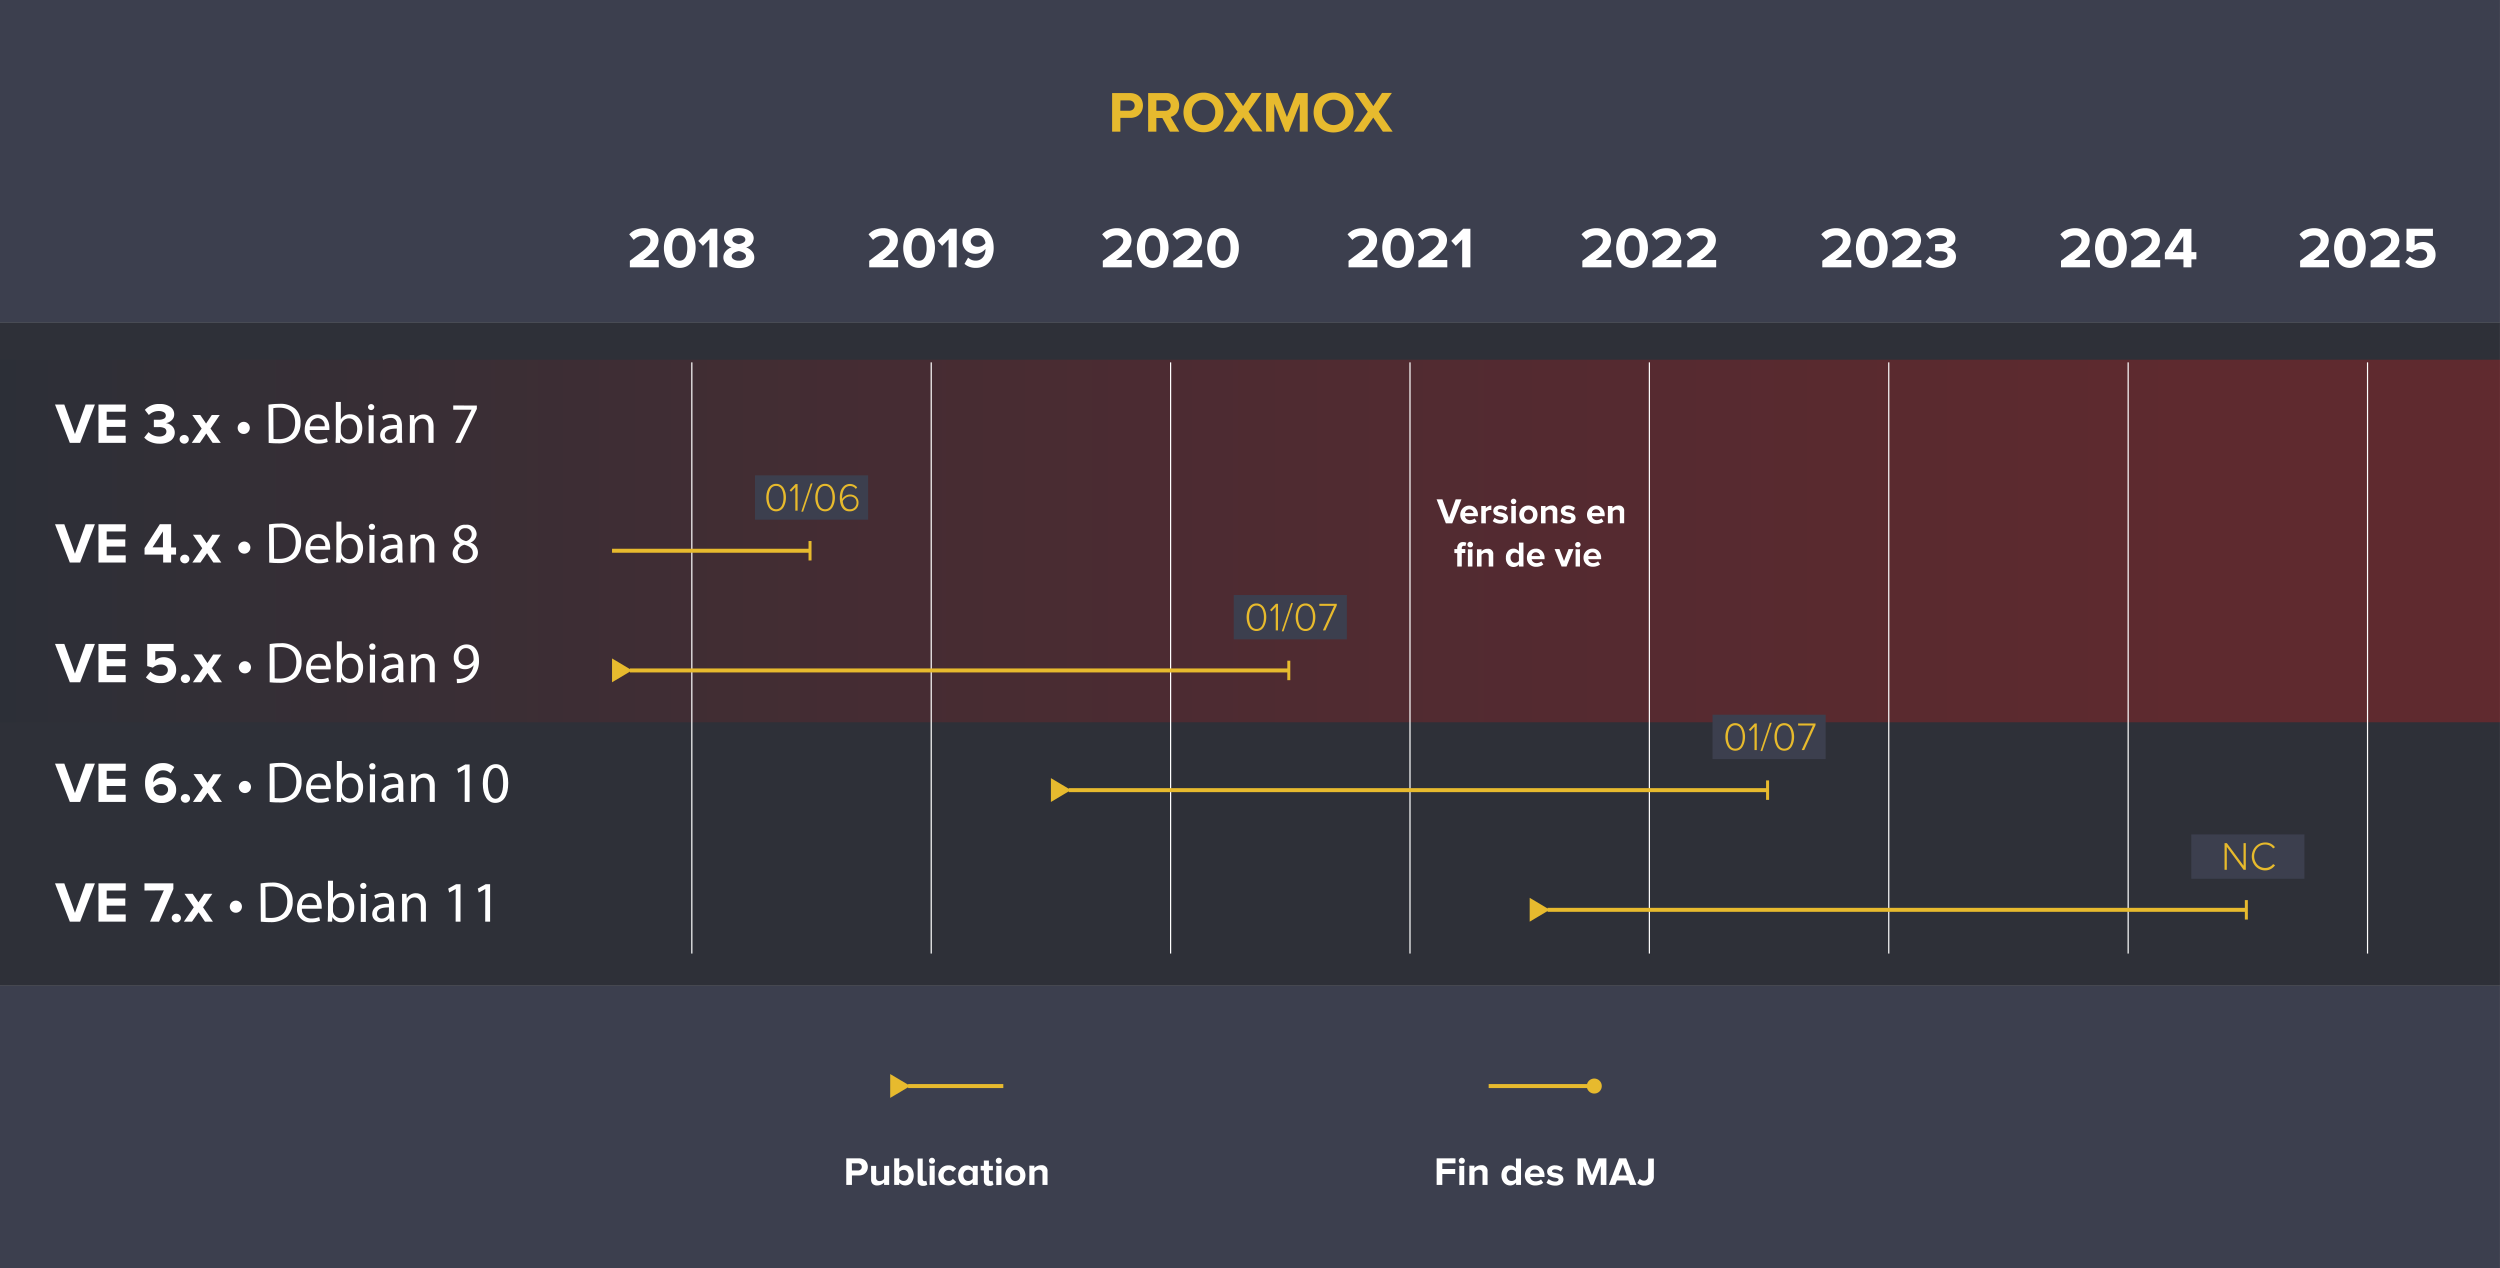 <svg xmlns="http://www.w3.org/2000/svg" xmlns:xlink="http://www.w3.org/1999/xlink" viewBox="0 0 626.6 317.92"><rect x="0" y="0" width="626.6" height="317.92" fill="#808080" stroke="none"/><defs><style>.cls-1{fill:#2e3038;}.cls-2{fill:#3c3f4e;}.cls-3,.cls-9{isolation:isolate;}.cls-3{opacity:0.3;fill:url(#Dégradé_sans_nom_2);}.cls-4,.cls-6{fill:none;stroke-miterlimit:10;}.cls-4{stroke:#fff;stroke-width:0.3px;}.cls-5{fill:#fff;}.cls-6{stroke:#e7ba2e;}.cls-7{fill:#e7ba2e;}.cls-8{fill:#e7ba2c;}</style><linearGradient id="Dégradé_sans_nom_2" y1="360.99" x2="626.6" y2="360.99" gradientTransform="translate(0 -225.39)" gradientUnits="userSpaceOnUse"><stop offset="0" stop-color="#282d36"/><stop offset="0.1" stop-color="#422a31"/><stop offset="0.32" stop-color="#752328"/><stop offset="0.53" stop-color="#9f1d22"/><stop offset="0.72" stop-color="#bc1b1c"/><stop offset="0.88" stop-color="#cf1a1b"/><stop offset="1" stop-color="#d41b19"/></linearGradient></defs><g id="Calque_2" data-name="Calque 2"><g id="Calque_1-2" data-name="Calque 1"><rect class="cls-1" y="80.82" width="626.58" height="166.22"/><rect class="cls-2" width="626.58" height="80.82"/><rect class="cls-2" y="247.04" width="626.58" height="70.88"/><rect class="cls-3" y="90.16" width="626.6" height="90.87"/><line class="cls-4" x1="173.4" y1="90.82" x2="173.4" y2="239"/><line class="cls-4" x1="233.4" y1="90.82" x2="233.4" y2="239"/><line class="cls-4" x1="293.4" y1="90.82" x2="293.4" y2="239"/><line class="cls-4" x1="353.4" y1="90.82" x2="353.4" y2="239"/><line class="cls-4" x1="413.4" y1="90.82" x2="413.4" y2="239"/><line class="cls-4" x1="473.4" y1="90.82" x2="473.4" y2="239"/><rect class="cls-2" x="309.23" y="149.14" width="28.35" height="11.11"/><path class="cls-5" d="M217.69,58.75a4.51,4.51,0,0,1,1.67-1.17,5.53,5.53,0,0,1,2-.39,4.69,4.69,0,0,1,1.87.36,3.17,3.17,0,0,1,1.32,1.07,2.76,2.76,0,0,1,.49,1.64,3.61,3.61,0,0,1-.94,2.32,16,16,0,0,1-2.92,2.59h3.93V67h-7.25V65.36c.72-.53,1.3-1,1.75-1.32s.89-.69,1.31-1,.75-.64,1-.86a5.49,5.49,0,0,0,.6-.69,2.17,2.17,0,0,0,.36-.62,1.65,1.65,0,0,0,.1-.58,1.08,1.08,0,0,0-.46-.94,1.88,1.88,0,0,0-1.1-.32,3.43,3.43,0,0,0-2.59,1.11Z"/><path class="cls-5" d="M226.63,64a7,7,0,0,1-.24-1.84,6.85,6.85,0,0,1,.24-1.83,5.27,5.27,0,0,1,.71-1.58,3.41,3.41,0,0,1,1.25-1.13,3.88,3.88,0,0,1,3.55,0,3.41,3.41,0,0,1,1.25,1.13,5.27,5.27,0,0,1,.71,1.58,6.85,6.85,0,0,1,.24,1.83A7,7,0,0,1,234.1,64a5.38,5.38,0,0,1-.71,1.58,3.35,3.35,0,0,1-1.25,1.14,3.88,3.88,0,0,1-3.55,0,3.35,3.35,0,0,1-1.25-1.14A5.38,5.38,0,0,1,226.63,64Zm1.84-1.84a6.55,6.55,0,0,0,.18,1.63,2.4,2.4,0,0,0,.62,1.12,1.48,1.48,0,0,0,1.1.43,1.51,1.51,0,0,0,1.1-.43,2.48,2.48,0,0,0,.61-1.12,6.55,6.55,0,0,0,.18-1.63,6.46,6.46,0,0,0-.18-1.62,2.23,2.23,0,0,0-.61-1.11,1.49,1.49,0,0,0-1.1-.43,1.59,1.59,0,0,0-.88.24,1.55,1.55,0,0,0-.59.67,3.78,3.78,0,0,0-.32,1A6.76,6.76,0,0,0,228.47,62.16Z"/><path class="cls-5" d="M235,60.38l3-3.05h1.79V67h-2.05V60l-1.61,1.63Z"/><path class="cls-5" d="M241.23,60.47a3,3,0,0,1,1-2.36,3.78,3.78,0,0,1,2.66-.94,4.3,4.3,0,0,1,1.88.39,3.26,3.26,0,0,1,1.31,1.09,5,5,0,0,1,.73,1.57,7.32,7.32,0,0,1,.24,1.92,6.1,6.1,0,0,1-.52,2.6A4.14,4.14,0,0,1,247,66.5a4.53,4.53,0,0,1-2.42.64,4.15,4.15,0,0,1-2.84-1l.91-1.58a2.8,2.8,0,0,0,.86.57,2.69,2.69,0,0,0,1.07.19,2.18,2.18,0,0,0,1.32-.4,2.45,2.45,0,0,0,.83-1,3.43,3.43,0,0,0,.26-1.33v-.21a3.21,3.21,0,0,1-2.49,1.23,3.77,3.77,0,0,1-1.62-.35,2.83,2.83,0,0,1-1.2-1.08A3.08,3.08,0,0,1,241.23,60.47Zm2.08-.07a1.26,1.26,0,0,0,.27.82,1.43,1.43,0,0,0,.65.49,2.47,2.47,0,0,0,1.91-.09,2.46,2.46,0,0,0,.85-.68,2.65,2.65,0,0,0-.16-.7,2.56,2.56,0,0,0-.34-.63,1.55,1.55,0,0,0-.6-.46A2,2,0,0,0,245,59a1.72,1.72,0,0,0-1.25.44A1.31,1.31,0,0,0,243.31,60.4Z"/><path class="cls-5" d="M276.24,58.75a4.51,4.51,0,0,1,1.67-1.17,5.53,5.53,0,0,1,2-.39,4.69,4.69,0,0,1,1.87.36,3.17,3.17,0,0,1,1.32,1.07,2.76,2.76,0,0,1,.49,1.64,3.61,3.61,0,0,1-.94,2.32,16,16,0,0,1-2.92,2.59h3.93V67h-7.25V65.36c.72-.53,1.3-1,1.75-1.32s.89-.69,1.31-1,.75-.64,1-.86a5.49,5.49,0,0,0,.6-.69,2.17,2.17,0,0,0,.36-.62,1.65,1.65,0,0,0,.1-.58,1.08,1.08,0,0,0-.46-.94A1.88,1.88,0,0,0,280,59a3.43,3.43,0,0,0-2.59,1.11Z"/><path class="cls-5" d="M285.18,64a7,7,0,0,1-.24-1.84,6.85,6.85,0,0,1,.24-1.83,5.27,5.27,0,0,1,.71-1.58,3.41,3.41,0,0,1,1.25-1.13,3.88,3.88,0,0,1,3.55,0,3.41,3.41,0,0,1,1.25,1.13,5.27,5.27,0,0,1,.71,1.58,6.85,6.85,0,0,1,.24,1.83,7,7,0,0,1-.24,1.84,5.38,5.38,0,0,1-.71,1.58,3.35,3.35,0,0,1-1.25,1.14,3.88,3.88,0,0,1-3.55,0,3.35,3.35,0,0,1-1.25-1.14A5.38,5.38,0,0,1,285.18,64ZM287,62.16a6.55,6.55,0,0,0,.18,1.63,2.4,2.4,0,0,0,.62,1.12,1.61,1.61,0,0,0,2.19,0,2.32,2.32,0,0,0,.62-1.12,6.55,6.55,0,0,0,.18-1.63,6.46,6.46,0,0,0-.18-1.62,2.23,2.23,0,0,0-.61-1.11,1.5,1.5,0,0,0-1.11-.43,1.58,1.58,0,0,0-.87.24,1.55,1.55,0,0,0-.59.67,3.78,3.78,0,0,0-.32,1A6.76,6.76,0,0,0,287,62.16Z"/><path class="cls-5" d="M293.87,58.75a4.39,4.39,0,0,1,1.66-1.17,5.53,5.53,0,0,1,2.05-.39,4.69,4.69,0,0,1,1.87.36,3.17,3.17,0,0,1,1.32,1.07,2.76,2.76,0,0,1,.49,1.64,3.65,3.65,0,0,1-.93,2.32,16.43,16.43,0,0,1-2.93,2.59h3.93V67h-7.25V65.36c.72-.53,1.3-1,1.75-1.32s.89-.69,1.32-1,.74-.64,1-.86a5.58,5.58,0,0,0,.61-.69,2.36,2.36,0,0,0,.35-.62,1.65,1.65,0,0,0,.1-.58,1.09,1.09,0,0,0-.45-.94,1.93,1.93,0,0,0-1.11-.32A3.45,3.45,0,0,0,295,60.11Z"/><path class="cls-5" d="M302.8,64a7,7,0,0,1-.24-1.84,6.85,6.85,0,0,1,.24-1.83,5.53,5.53,0,0,1,.71-1.58,3.41,3.41,0,0,1,1.25-1.13,3.68,3.68,0,0,1,4.81,1.13,5.53,5.53,0,0,1,.71,1.58,6.85,6.85,0,0,1,.23,1.83,7,7,0,0,1-.23,1.84,5.66,5.66,0,0,1-.71,1.58,3.51,3.51,0,0,1-1.25,1.14,3.9,3.9,0,0,1-3.56,0,3.35,3.35,0,0,1-1.25-1.14A5.66,5.66,0,0,1,302.8,64Zm1.84-1.84a6.55,6.55,0,0,0,.18,1.63,2.4,2.4,0,0,0,.62,1.12,1.48,1.48,0,0,0,1.1.43,1.49,1.49,0,0,0,1.1-.43,2.39,2.39,0,0,0,.61-1.12,6.55,6.55,0,0,0,.18-1.63,7,7,0,0,0-.17-1.62,2.32,2.32,0,0,0-.62-1.11,1.48,1.48,0,0,0-1.1-.43,1.59,1.59,0,0,0-.88.24,1.55,1.55,0,0,0-.59.67,4.19,4.19,0,0,0-.32,1A6.76,6.76,0,0,0,304.64,62.16Z"/><path class="cls-5" d="M337.75,58.75a4.51,4.51,0,0,1,1.67-1.17,5.53,5.53,0,0,1,2.05-.39,4.69,4.69,0,0,1,1.87.36,3.17,3.17,0,0,1,1.32,1.07,2.76,2.76,0,0,1,.49,1.64,3.61,3.61,0,0,1-.94,2.32,16,16,0,0,1-2.92,2.59h3.93V67H338V65.36c.72-.53,1.3-1,1.75-1.32s.89-.69,1.31-1,.75-.64,1-.86a5.49,5.49,0,0,0,.6-.69,2.17,2.17,0,0,0,.36-.62,1.65,1.65,0,0,0,.1-.58,1.08,1.08,0,0,0-.46-.94,1.88,1.88,0,0,0-1.1-.32,3.43,3.43,0,0,0-2.59,1.11Z"/><path class="cls-5" d="M346.69,64a7,7,0,0,1-.24-1.84,6.85,6.85,0,0,1,.24-1.83,5.27,5.27,0,0,1,.71-1.58,3.41,3.41,0,0,1,1.25-1.13,3.88,3.88,0,0,1,3.55,0,3.41,3.41,0,0,1,1.25,1.13,5.27,5.27,0,0,1,.71,1.58,6.85,6.85,0,0,1,.24,1.83,7,7,0,0,1-.24,1.84,5.38,5.38,0,0,1-.71,1.58,3.35,3.35,0,0,1-1.25,1.14,3.88,3.88,0,0,1-3.55,0,3.35,3.35,0,0,1-1.25-1.14A5.38,5.38,0,0,1,346.69,64Zm1.84-1.84a6.55,6.55,0,0,0,.18,1.63,2.4,2.4,0,0,0,.62,1.12,1.48,1.48,0,0,0,1.1.43,1.49,1.49,0,0,0,1.1-.43,2.39,2.39,0,0,0,.61-1.12,6.55,6.55,0,0,0,.18-1.63,6.46,6.46,0,0,0-.18-1.62,2.23,2.23,0,0,0-.61-1.11,1.49,1.49,0,0,0-1.1-.43,1.59,1.59,0,0,0-.88.24,1.55,1.55,0,0,0-.59.67,3.78,3.78,0,0,0-.32,1A6.76,6.76,0,0,0,348.53,62.16Z"/><path class="cls-5" d="M355.38,58.75A4.39,4.39,0,0,1,357,57.58a5.53,5.53,0,0,1,2-.39,4.69,4.69,0,0,1,1.87.36,3.17,3.17,0,0,1,1.32,1.07,2.76,2.76,0,0,1,.49,1.64,3.65,3.65,0,0,1-.93,2.32,16.43,16.43,0,0,1-2.93,2.59h3.93V67h-7.25V65.36c.72-.53,1.3-1,1.76-1.32s.88-.69,1.3-1,.75-.64,1-.86a5.58,5.58,0,0,0,.61-.69,2.78,2.78,0,0,0,.36-.62,1.9,1.9,0,0,0,.09-.58,1.09,1.09,0,0,0-.45-.94,1.93,1.93,0,0,0-1.11-.32,3.45,3.45,0,0,0-2.59,1.11Z"/><path class="cls-5" d="M363.74,60.38l3-3.05h1.8V67h-2.06V60l-1.61,1.63Z"/><line class="cls-6" x1="157.88" y1="168.04" x2="323.02" y2="168.04"/><polygon class="cls-7" points="153.4 171.01 158.42 168.02 153.4 165.03 153.4 171.01"/><rect class="cls-7" x="322.65" y="165.6" width="0.75" height="4.88"/><path class="cls-5" d="M13.79,101.4h2.33l2.67,7.4,2.67-7.4h2.33L20.08,111H17.5Z"/><path class="cls-5" d="M24.68,111V101.4h6.83v1.8H26.74v2H31.4V107H26.74v2.19h4.77V111Z"/><path class="cls-5" d="M36.15,109.67l1.09-1.37a3.44,3.44,0,0,0,1.2.81,3.72,3.72,0,0,0,1.44.3,2.27,2.27,0,0,0,1.34-.35,1.06,1.06,0,0,0,.48-.9.91.91,0,0,0-.46-.84,3.06,3.06,0,0,0-1.48-.27q-.91,0-1.2,0v-1.85h1.2a2.71,2.71,0,0,0,1.32-.26.83.83,0,0,0,.48-.77.93.93,0,0,0-.5-.85,2.53,2.53,0,0,0-1.3-.3,3.44,3.44,0,0,0-2.45,1l-1-1.29A4.72,4.72,0,0,1,40,101.26a4.47,4.47,0,0,1,2.66.7,2.21,2.21,0,0,1,1,1.9,1.94,1.94,0,0,1-.62,1.45,2.79,2.79,0,0,1-1.49.75,2.83,2.83,0,0,1,.77.2,3.08,3.08,0,0,1,.72.45,2.09,2.09,0,0,1,.55.72,2.17,2.17,0,0,1,.21.95,2.46,2.46,0,0,1-1,2.05,4.48,4.48,0,0,1-2.76.78,5.71,5.71,0,0,1-2.25-.42A4.09,4.09,0,0,1,36.15,109.67Z"/><path class="cls-5" d="M45.36,110.87a1,1,0,0,1-.34-.76,1,1,0,0,1,.34-.77,1.17,1.17,0,0,1,.81-.32,1.13,1.13,0,0,1,.81.32,1,1,0,0,1,.34.77,1,1,0,0,1-.34.76,1.1,1.1,0,0,1-.81.33A1.13,1.13,0,0,1,45.36,110.87Z"/><path class="cls-5" d="M48.06,111l2.48-3.59-2.34-3.39h2l1.45,2.14,1.43-2.14h2l-2.32,3.39L55.34,111H53.29l-1.59-2.36L50.1,111Z"/><path class="cls-5" d="M59.57,107.27a1.52,1.52,0,1,1,1.52,1.5A1.5,1.5,0,0,1,59.57,107.27Z"/><path class="cls-5" d="M67.29,101.43a17.52,17.52,0,0,1,2.67-.2,5.56,5.56,0,0,1,4,1.21,4.5,4.5,0,0,1,1.37,3.5,5.13,5.13,0,0,1-1.4,3.78,6,6,0,0,1-4.31,1.4,20.93,20.93,0,0,1-2.28-.11ZM68.55,110a7.65,7.65,0,0,0,1.27.07c2.69,0,4.15-1.5,4.15-4.13,0-2.3-1.29-3.76-4-3.76a7.25,7.25,0,0,0-1.47.13Z"/><path class="cls-5" d="M77.64,107.77A2.24,2.24,0,0,0,80,110.2a4.62,4.62,0,0,0,1.93-.36l.22.91a5.72,5.72,0,0,1-2.33.43,3.25,3.25,0,0,1-3.44-3.52c0-2.11,1.25-3.78,3.28-3.78,2.29,0,2.89,2,2.89,3.3a4,4,0,0,1,0,.59Zm3.73-.91a1.82,1.82,0,0,0-1.77-2.07,2.11,2.11,0,0,0-1.95,2.07Z"/><path class="cls-5" d="M84.11,111c0-.48.06-1.19.06-1.81v-8.45h1.26v4.39h0a2.59,2.59,0,0,1,2.38-1.29c1.73,0,3,1.45,3,3.57,0,2.5-1.58,3.75-3.14,3.75a2.49,2.49,0,0,1-2.34-1.32h0L85.21,111Zm1.32-2.81a2.42,2.42,0,0,0,.06.47,2,2,0,0,0,1.9,1.48c1.33,0,2.13-1.08,2.13-2.68,0-1.4-.73-2.6-2.08-2.6a2,2,0,0,0-1.94,1.56,2.34,2.34,0,0,0-.07.52Z"/><path class="cls-5" d="M93.81,102.08a.79.79,0,0,1-1.57,0,.78.78,0,0,1,.79-.8A.76.76,0,0,1,93.81,102.08Zm-1.42,9v-7h1.27v7Z"/><path class="cls-5" d="M99.65,111l-.1-.88h0a2.62,2.62,0,0,1-2.13,1,2,2,0,0,1-2.14-2c0-1.69,1.5-2.62,4.2-2.6v-.15a1.44,1.44,0,0,0-1.59-1.62,3.55,3.55,0,0,0-1.82.52l-.29-.83a4.32,4.32,0,0,1,2.3-.63c2.14,0,2.66,1.46,2.66,2.87v2.61a10.68,10.68,0,0,0,.11,1.68Zm-.19-3.57c-1.39,0-3,.21-3,1.57a1.13,1.13,0,0,0,1.2,1.22,1.74,1.74,0,0,0,1.69-1.17,1.47,1.47,0,0,0,.07-.41Z"/><path class="cls-5" d="M102.74,105.94c0-.73,0-1.32-.06-1.9h1.13l.07,1.16h0a2.58,2.58,0,0,1,2.32-1.32c1,0,2.47.58,2.47,3V111h-1.28v-4c0-1.13-.42-2.07-1.61-2.07a1.81,1.81,0,0,0-1.71,1.3,1.78,1.78,0,0,0-.09.59V111h-1.27Z"/><path class="cls-5" d="M119.52,101.64v.84L115.43,111h-1.31l4.07-8.31v0H113.6v-1.06Z"/><path class="cls-5" d="M13.79,131.4h2.33l2.67,7.4,2.67-7.4h2.33L20.08,141H17.5Z"/><path class="cls-5" d="M24.68,141V131.4h6.83v1.8H26.74v2H31.4V137H26.74v2.19h4.77V141Z"/><path class="cls-5" d="M36.23,139v-1.62l3.83-6h2.83v5.83h1.24V139H42.89v2h-2v-2Zm2-1.81h2.61v-4Z"/><path class="cls-5" d="M45.5,140.87a1,1,0,0,1-.34-.76,1.07,1.07,0,0,1,.34-.77,1.17,1.17,0,0,1,.81-.32,1.13,1.13,0,0,1,.81.32,1,1,0,0,1,.34.77,1,1,0,0,1-.34.76,1.1,1.1,0,0,1-.81.33A1.13,1.13,0,0,1,45.5,140.87Z"/><path class="cls-5" d="M48.2,141l2.48-3.59-2.34-3.39h2l1.45,2.14,1.43-2.14h2L53,137.45,55.48,141h-2l-1.59-2.36L50.24,141Z"/><path class="cls-5" d="M59.71,137.27a1.52,1.52,0,1,1,1.52,1.5A1.5,1.5,0,0,1,59.71,137.27Z"/><path class="cls-5" d="M67.43,131.43a17.52,17.52,0,0,1,2.67-.2,5.56,5.56,0,0,1,4,1.21,4.47,4.47,0,0,1,1.37,3.5,5.13,5.13,0,0,1-1.4,3.78,6,6,0,0,1-4.31,1.4,21.07,21.07,0,0,1-2.28-.11ZM68.69,140a7.72,7.72,0,0,0,1.27.07c2.69,0,4.15-1.5,4.15-4.13,0-2.3-1.29-3.76-4-3.76a7.25,7.25,0,0,0-1.47.13Z"/><path class="cls-5" d="M77.78,137.77a2.24,2.24,0,0,0,2.4,2.43,4.58,4.58,0,0,0,1.93-.36l.22.91a5.72,5.72,0,0,1-2.33.43,3.24,3.24,0,0,1-3.43-3.52c0-2.11,1.24-3.78,3.27-3.78,2.29,0,2.9,2,2.9,3.3a3.69,3.69,0,0,1,0,.59Zm3.73-.91a1.82,1.82,0,0,0-1.77-2.07,2.12,2.12,0,0,0-1.95,2.07Z"/><path class="cls-5" d="M84.25,141c0-.48.06-1.19.06-1.81v-8.45h1.26v4.39h0A2.6,2.6,0,0,1,88,133.88c1.74,0,3,1.45,3,3.57,0,2.5-1.58,3.75-3.14,3.75a2.49,2.49,0,0,1-2.34-1.32h0L85.35,141Zm1.32-2.81a2.42,2.42,0,0,0,.06.47,2,2,0,0,0,1.9,1.48c1.33,0,2.13-1.08,2.13-2.68,0-1.4-.72-2.6-2.08-2.6a2,2,0,0,0-1.94,1.56,2.34,2.34,0,0,0-.07.52Z"/><path class="cls-5" d="M94,132.08a.79.79,0,0,1-1.57,0,.78.78,0,0,1,.79-.8A.76.76,0,0,1,94,132.08Zm-1.41,9v-7h1.27v7Z"/><path class="cls-5" d="M99.79,141l-.1-.88h0a2.66,2.66,0,0,1-2.14,1,2,2,0,0,1-2.14-2c0-1.69,1.5-2.62,4.2-2.6v-.15A1.44,1.44,0,0,0,98,134.82a3.55,3.55,0,0,0-1.82.52l-.29-.83a4.32,4.32,0,0,1,2.3-.63c2.14,0,2.66,1.46,2.66,2.87v2.61A9.54,9.54,0,0,0,101,141Zm-.19-3.57c-1.38,0-3,.21-3,1.57a1.13,1.13,0,0,0,1.2,1.22,1.74,1.74,0,0,0,1.69-1.17,1.47,1.47,0,0,0,.07-.41Z"/><path class="cls-5" d="M102.88,135.94c0-.73,0-1.32,0-1.9H104l.08,1.16h0a2.55,2.55,0,0,1,2.31-1.32c1,0,2.47.58,2.47,3V141h-1.27v-4c0-1.13-.42-2.07-1.62-2.07a1.81,1.81,0,0,0-1.71,1.3,1.78,1.78,0,0,0-.09.59V141h-1.27Z"/><path class="cls-5" d="M113.45,138.65a2.69,2.69,0,0,1,1.86-2.51v0a2.35,2.35,0,0,1-1.49-2.11,2.63,2.63,0,0,1,2.91-2.5,2.42,2.42,0,0,1,2.73,2.31A2.38,2.38,0,0,1,117.9,136v0a2.59,2.59,0,0,1,1.89,2.42c0,1.64-1.4,2.74-3.19,2.74C114.64,141.2,113.45,140,113.45,138.65Zm5.06-.05c0-1.15-.8-1.7-2.07-2.06a2,2,0,0,0-1.69,1.94,1.74,1.74,0,0,0,1.88,1.79A1.7,1.7,0,0,0,118.51,138.6Zm-3.5-4.7c0,.94.71,1.44,1.79,1.73a1.84,1.84,0,0,0,1.43-1.7,1.46,1.46,0,0,0-1.59-1.53A1.49,1.49,0,0,0,115,133.9Z"/><path class="cls-5" d="M13.79,161.4h2.33l2.67,7.4,2.67-7.4h2.33L20.08,171H17.5Z"/><path class="cls-5" d="M24.68,171V161.4h6.83v1.8H26.74v2H31.4V167H26.74v2.19h4.77V171Z"/><path class="cls-5" d="M36.57,169.78l1.14-1.44a3.4,3.4,0,0,0,2.56,1.07,2,2,0,0,0,1.31-.41,1.32,1.32,0,0,0,.49-1,1.3,1.3,0,0,0-.47-1.05,1.91,1.91,0,0,0-1.27-.39,2.85,2.85,0,0,0-2,.78l-1.43-.39V161.4h6.62v1.8H38.92v2.35a2.76,2.76,0,0,1,.93-.6,3.28,3.28,0,0,1,2.72.14,2.93,2.93,0,0,1,1.14,1.1,3.24,3.24,0,0,1,.44,1.68,3.08,3.08,0,0,1-1.06,2.44,4.17,4.17,0,0,1-2.8.9A4.85,4.85,0,0,1,36.57,169.78Z"/><path class="cls-5" d="M45.66,170.87a1,1,0,0,1-.34-.76,1.07,1.07,0,0,1,.34-.77,1.2,1.2,0,0,1,1.63,0,1.07,1.07,0,0,1,.34.77,1,1,0,0,1-.34.76,1.17,1.17,0,0,1-1.63,0Z"/><path class="cls-5" d="M48.36,171l2.48-3.59-2.34-3.39h2.06L52,166.2l1.43-2.14h2.06l-2.33,3.39L55.64,171h-2L52,168.68,50.4,171Z"/><path class="cls-5" d="M59.87,167.26a1.52,1.52,0,1,1,1.52,1.51A1.5,1.5,0,0,1,59.87,167.26Z"/><path class="cls-5" d="M67.59,161.43a17.47,17.47,0,0,1,2.68-.21,5.55,5.55,0,0,1,3.94,1.22,4.47,4.47,0,0,1,1.37,3.5,5.13,5.13,0,0,1-1.4,3.78,6,6,0,0,1-4.3,1.4,21.13,21.13,0,0,1-2.29-.11ZM68.85,170a7.72,7.72,0,0,0,1.27.07c2.69,0,4.15-1.5,4.15-4.13,0-2.3-1.29-3.76-4-3.76a7.25,7.25,0,0,0-1.47.13Z"/><path class="cls-5" d="M77.94,167.77a2.24,2.24,0,0,0,2.4,2.43,4.67,4.67,0,0,0,1.94-.36l.21.91a5.66,5.66,0,0,1-2.32.43,3.25,3.25,0,0,1-3.44-3.52c0-2.11,1.24-3.78,3.28-3.78,2.28,0,2.89,2,2.89,3.3a3.69,3.69,0,0,1-.05.59Zm3.73-.91a1.81,1.81,0,0,0-1.76-2.07,2.11,2.11,0,0,0-2,2.07Z"/><path class="cls-5" d="M84.42,171c0-.48,0-1.19,0-1.81v-8.45h1.26v4.39h0a2.62,2.62,0,0,1,2.39-1.29c1.73,0,3,1.45,2.94,3.57,0,2.5-1.57,3.75-3.13,3.75a2.48,2.48,0,0,1-2.34-1.32h-.05L85.51,171Zm1.31-2.81a2.42,2.42,0,0,0,.06.47,2,2,0,0,0,1.91,1.48c1.33,0,2.12-1.08,2.12-2.68,0-1.4-.72-2.6-2.08-2.6a2,2,0,0,0-1.94,1.56,2.34,2.34,0,0,0-.07.52Z"/><path class="cls-5" d="M94.11,162.08a.75.75,0,0,1-.8.78.76.76,0,0,1-.77-.78.78.78,0,0,1,.79-.8A.76.76,0,0,1,94.11,162.08Zm-1.41,9v-7H94v7Z"/><path class="cls-5" d="M100,171l-.1-.88h0a2.63,2.63,0,0,1-2.14,1,2,2,0,0,1-2.14-2c0-1.69,1.5-2.62,4.21-2.6v-.15a1.44,1.44,0,0,0-1.59-1.62,3.59,3.59,0,0,0-1.83.52l-.28-.83a4.26,4.26,0,0,1,2.29-.63c2.14,0,2.66,1.46,2.66,2.87v2.61a9.54,9.54,0,0,0,.12,1.68Zm-.19-3.57c-1.38,0-3,.21-3,1.57a1.13,1.13,0,0,0,1.2,1.22,1.74,1.74,0,0,0,1.69-1.17,1.18,1.18,0,0,0,.07-.41Z"/><path class="cls-5" d="M103.05,165.94c0-.73,0-1.32-.06-1.9h1.13l.07,1.16h0a2.55,2.55,0,0,1,2.31-1.32c1,0,2.47.58,2.47,3V171h-1.27v-4c0-1.13-.42-2.07-1.62-2.07a1.81,1.81,0,0,0-1.71,1.3,2.05,2.05,0,0,0-.08.59V171h-1.27Z"/><path class="cls-5" d="M114.47,170.14a5.39,5.39,0,0,0,1,0,3.6,3.6,0,0,0,2-.91,4.19,4.19,0,0,0,1.24-2.5h0a2.76,2.76,0,0,1-2.21,1,2.72,2.72,0,0,1-2.77-2.88,3.22,3.22,0,0,1,3.21-3.33c1.92,0,3.11,1.56,3.11,3.95a5.94,5.94,0,0,1-1.62,4.41,4.74,4.74,0,0,1-2.73,1.26,5.69,5.69,0,0,1-1.17.07Zm.46-5.4a1.8,1.8,0,0,0,1.8,2,2.1,2.1,0,0,0,1.85-1,.87.87,0,0,0,.12-.46c0-1.61-.59-2.84-1.92-2.84C115.69,162.45,114.93,163.41,114.93,164.74Z"/><line class="cls-6" x1="153.4" y1="138.04" x2="203.02" y2="138.04"/><rect class="cls-7" x="202.65" y="135.6" width="0.75" height="4.88"/><line class="cls-6" x1="227.61" y1="272.21" x2="251.47" y2="272.21"/><polygon class="cls-7" points="223.12 275.18 228.15 272.19 223.12 269.2 223.12 275.18"/><path class="cls-5" d="M212.11,297v-6.67h3.12a2.4,2.4,0,0,1,1,.17,1.9,1.9,0,0,1,.71.46,2.16,2.16,0,0,1,.42.68,2.31,2.31,0,0,1,.15.83,2.27,2.27,0,0,1-.15.83,2.16,2.16,0,0,1-.42.68,2,2,0,0,1-.71.47,2.59,2.59,0,0,1-1,.17h-1.7V297Zm1.42-3.63H215a1,1,0,0,0,.71-.25.79.79,0,0,0,.28-.65.81.81,0,0,0-.28-.65,1.05,1.05,0,0,0-.71-.24h-1.5Z"/><path class="cls-5" d="M218.33,295.64v-3.43h1.27v2.93a.88.88,0,0,0,.23.68.93.93,0,0,0,.66.21,1.34,1.34,0,0,0,.63-.16,1.38,1.38,0,0,0,.47-.39v-3.27h1.27V297h-1.27v-.61a2.3,2.3,0,0,1-.72.52,2.21,2.21,0,0,1-1,.21,1.58,1.58,0,0,1-1.17-.4A1.54,1.54,0,0,1,218.33,295.64Z"/><path class="cls-5" d="M224.12,297v-6.67h1.27v2.46a1.77,1.77,0,0,1,.66-.56,2.06,2.06,0,0,1,2.37.5,3.17,3.17,0,0,1,0,3.71,2,2,0,0,1-1.54.68,1.83,1.83,0,0,1-1.49-.74V297Zm1.27-1.55a1.29,1.29,0,0,0,.47.38,1.34,1.34,0,0,0,.63.16,1.1,1.1,0,0,0,.88-.39,1.56,1.56,0,0,0,.34-1,1.52,1.52,0,0,0-.34-1,1.13,1.13,0,0,0-.88-.38,1.45,1.45,0,0,0-.63.15,1.33,1.33,0,0,0-.47.4Z"/><path class="cls-5" d="M230,295.83v-5.46h1.27v5.12a.66.66,0,0,0,.11.38.38.38,0,0,0,.33.16.8.8,0,0,0,.26,0,.4.4,0,0,0,.18-.11l.27,1a1.54,1.54,0,0,1-1.06.31,1.37,1.37,0,0,1-1-.34A1.3,1.3,0,0,1,230,295.83Z"/><path class="cls-5" d="M233.06,291.46a.72.72,0,0,1-.23-.53.7.7,0,0,1,.23-.53.75.75,0,0,1,1.06,0,.7.7,0,0,1,.23.53.72.72,0,0,1-.23.53.75.75,0,0,1-1.06,0ZM233,297v-4.83h1.27V297Z"/><path class="cls-5" d="M235.18,294.61a2.43,2.43,0,0,1,.72-1.81,2.48,2.48,0,0,1,1.84-.71,2.25,2.25,0,0,1,1.91.86l-.83.79a1.17,1.17,0,0,0-1-.52,1.26,1.26,0,0,0-.94.38,1.44,1.44,0,0,0-.36,1,1.47,1.47,0,0,0,.36,1,1.23,1.23,0,0,0,.94.39,1.2,1.2,0,0,0,1-.53l.83.77a2.18,2.18,0,0,1-.76.64,2.73,2.73,0,0,1-3-.47A2.45,2.45,0,0,1,235.18,294.61Z"/><path class="cls-5" d="M240.16,294.61a2.7,2.7,0,0,1,.6-1.84,1.94,1.94,0,0,1,1.54-.68,1.79,1.79,0,0,1,1.49.74v-.62h1.27V297h-1.27v-.62a1.83,1.83,0,0,1-1.49.74,2,2,0,0,1-1.54-.68A2.71,2.71,0,0,1,240.16,294.61Zm1.31,0a1.51,1.51,0,0,0,.34,1,1.14,1.14,0,0,0,.89.39,1.47,1.47,0,0,0,.63-.16,1.12,1.12,0,0,0,.46-.39v-1.71a1.2,1.2,0,0,0-.46-.39,1.34,1.34,0,0,0-.63-.16,1.16,1.16,0,0,0-.89.38A1.47,1.47,0,0,0,241.47,294.61Z"/><path class="cls-5" d="M245.79,293.32v-1.11h.8v-1.33h1.27v1.33h1v1.11h-1v2.17a.6.6,0,0,0,.12.38.35.35,0,0,0,.32.16.75.75,0,0,0,.26,0,.31.31,0,0,0,.18-.11l.27,1a1.53,1.53,0,0,1-1.06.31,1.37,1.37,0,0,1-1-.34,1.3,1.3,0,0,1-.35-1v-2.51Z"/><path class="cls-5" d="M249.81,291.46a.71.71,0,0,1-.22-.53.69.69,0,0,1,.22-.53.71.71,0,0,1,.53-.22.73.73,0,0,1,.54.22.69.69,0,0,1,.22.53.71.71,0,0,1-.22.53.73.73,0,0,1-.54.22A.71.71,0,0,1,249.81,291.46Zm-.1,5.58v-4.83H251V297Z"/><path class="cls-5" d="M252.23,295.88a2.82,2.82,0,0,1,0-2.53,2.31,2.31,0,0,1,.89-.92,2.87,2.87,0,0,1,2.71,0,2.31,2.31,0,0,1,.89.92,2.82,2.82,0,0,1,0,2.53,2.33,2.33,0,0,1-.89.93,2.8,2.8,0,0,1-2.71,0A2.33,2.33,0,0,1,252.23,295.88Zm1-1.27a1.55,1.55,0,0,0,.33,1,1.2,1.2,0,0,0,1.81,0,1.55,1.55,0,0,0,.33-1,1.52,1.52,0,0,0-.33-1,1.22,1.22,0,0,0-1.81,0A1.52,1.52,0,0,0,253.24,294.61Z"/><path class="cls-5" d="M258,297v-4.83h1.26v.62a2.31,2.31,0,0,1,.71-.53,2.24,2.24,0,0,1,1-.21,1.4,1.4,0,0,1,1.58,1.54V297h-1.27v-2.92a.87.87,0,0,0-.24-.69.93.93,0,0,0-.66-.21,1.23,1.23,0,0,0-.63.16,1.63,1.63,0,0,0-.47.39V297Z"/><path class="cls-5" d="M360.08,297v-6.67h4.72v1.25h-3.3V293h3.23v1.25H361.5V297Z"/><path class="cls-5" d="M365.86,291.46a.72.72,0,0,1-.23-.53.7.7,0,0,1,.23-.53.69.69,0,0,1,.53-.22.75.75,0,0,1,.76.75.75.75,0,0,1-.22.53.73.73,0,0,1-.54.22A.69.69,0,0,1,365.86,291.46Zm-.1,5.58v-4.83H367V297Z"/><path class="cls-5" d="M368.28,297v-4.83h1.27v.62a2.31,2.31,0,0,1,.71-.53,2.24,2.24,0,0,1,1-.21,1.4,1.4,0,0,1,1.58,1.54V297h-1.27v-2.92a.91.91,0,0,0-.23-.69,1,1,0,0,0-.67-.21,1.23,1.23,0,0,0-.63.16,1.63,1.63,0,0,0-.47.39V297Z"/><path class="cls-5" d="M376.33,294.61a2.7,2.7,0,0,1,.6-1.84,1.94,1.94,0,0,1,1.54-.68,2,2,0,0,1,.83.18,1.94,1.94,0,0,1,.66.56v-2.46h1.27V297H380v-.62a1.83,1.83,0,0,1-1.49.74,2,2,0,0,1-1.54-.68A2.71,2.71,0,0,1,376.33,294.61Zm1.31,0a1.51,1.51,0,0,0,.34,1,1.14,1.14,0,0,0,.89.39,1.47,1.47,0,0,0,.63-.16,1.12,1.12,0,0,0,.46-.39v-1.72a1.2,1.2,0,0,0-.46-.39,1.45,1.45,0,0,0-.63-.15,1.16,1.16,0,0,0-.89.38A1.47,1.47,0,0,0,377.64,294.61Z"/><path class="cls-5" d="M382.19,294.61a2.6,2.6,0,0,1,.32-1.27,2.36,2.36,0,0,1,.89-.91,2.49,2.49,0,0,1,1.29-.34,2.24,2.24,0,0,1,1.75.73,2.72,2.72,0,0,1,.67,1.92V295h-3.59a1.22,1.22,0,0,0,.43.78,1.44,1.44,0,0,0,1,.31,2,2,0,0,0,.69-.13,1.54,1.54,0,0,0,.59-.35l.57.84a2.3,2.3,0,0,1-.88.5,3.49,3.49,0,0,1-1.11.18,2.55,2.55,0,0,1-1.85-.7A2.43,2.43,0,0,1,382.19,294.61Zm1.32-.45h2.38a1.06,1.06,0,0,0-.09-.36,1.52,1.52,0,0,0-.21-.33.93.93,0,0,0-.37-.25,1.44,1.44,0,0,0-.53-.09,1.36,1.36,0,0,0-.51.09.86.86,0,0,0-.36.25,1.26,1.26,0,0,0-.21.32A1.2,1.2,0,0,0,383.51,294.16Z"/><path class="cls-5" d="M387.61,296.41l.55-.92a2.6,2.6,0,0,0,.76.47,2.42,2.42,0,0,0,.91.2,1.06,1.06,0,0,0,.6-.14.43.43,0,0,0,.21-.37.29.29,0,0,0-.16-.26,1.3,1.3,0,0,0-.41-.16l-.56-.11c-.2,0-.4-.1-.61-.16a2.78,2.78,0,0,1-.55-.25,1.13,1.13,0,0,1-.41-.43,1.3,1.3,0,0,1-.16-.67,1.33,1.33,0,0,1,.53-1.08,2.15,2.15,0,0,1,1.45-.44,3.07,3.07,0,0,1,1.94.65l-.51.91a1.75,1.75,0,0,0-.62-.4,2.05,2.05,0,0,0-.81-.16,1,1,0,0,0-.55.13.41.41,0,0,0-.21.35.26.26,0,0,0,.12.22.79.79,0,0,0,.32.13l.46.1.53.12a2.47,2.47,0,0,1,.52.18,1.8,1.8,0,0,1,.47.27,1.07,1.07,0,0,1,.32.42,1.44,1.44,0,0,1,.12.61,1.35,1.35,0,0,1-.55,1.11,2.47,2.47,0,0,1-1.54.43,3.74,3.74,0,0,1-1.21-.2A2.67,2.67,0,0,1,387.61,296.41Z"/><path class="cls-5" d="M395.39,297v-6.67h2l1.62,4.17,1.62-4.17h2V297h-1.42v-4.81L399.31,297h-.62l-1.88-4.81V297Z"/><path class="cls-5" d="M403.24,297l2.57-6.67h1.78l2.57,6.67h-1.61l-.42-1.13h-2.86l-.42,1.13Zm2.42-2.38h2.08l-1-2.87Z"/><path class="cls-5" d="M410.37,296.5l.62-1.08a1.51,1.51,0,0,0,1.06.49,1,1,0,0,0,.76-.3,1.05,1.05,0,0,0,.28-.78v-4.46h1.43v4.47a2.26,2.26,0,0,1-.64,1.73,2.42,2.42,0,0,1-1.7.59A2.5,2.5,0,0,1,410.37,296.5Z"/><line class="cls-6" x1="373.12" y1="272.21" x2="399.68" y2="272.21"/><path class="cls-7" d="M399.59,274.09a1.88,1.88,0,1,0-1.88-1.88A1.88,1.88,0,0,0,399.59,274.09Z"/><path class="cls-8" d="M316.07,157.85a2.23,2.23,0,0,1-2.27,0A2.22,2.22,0,0,1,313,157a4.53,4.53,0,0,1-.41-1.1,5.34,5.34,0,0,1-.14-1.21,5.43,5.43,0,0,1,.14-1.22,4.46,4.46,0,0,1,.41-1.09,2.17,2.17,0,0,1,.77-.82,2.11,2.11,0,0,1,1.15-.31,2.06,2.06,0,0,1,1.13.31,2.17,2.17,0,0,1,.77.82,4.48,4.48,0,0,1,.42,1.09,5.34,5.34,0,0,1,0,2.43,4.55,4.55,0,0,1-.42,1.1A2.2,2.2,0,0,1,316.07,157.85Zm-1.13-.21a1.51,1.51,0,0,0,.87-.26,1.72,1.72,0,0,0,.58-.7,3.62,3.62,0,0,0,.3-.93,5.51,5.51,0,0,0,0-2.09,3.62,3.62,0,0,0-.3-.93,1.63,1.63,0,0,0-.58-.69,1.51,1.51,0,0,0-.87-.25,1.55,1.55,0,0,0-.89.25,1.71,1.71,0,0,0-.58.69,4.6,4.6,0,0,0-.3.93,5.51,5.51,0,0,0,0,2.09,4.6,4.6,0,0,0,.3.93,1.81,1.81,0,0,0,.58.7A1.55,1.55,0,0,0,314.94,157.64Z"/><path class="cls-8" d="M320.32,158h-.57v-5.89l-1.07,1.14-.35-.37,1.47-1.55h.52Z"/><path class="cls-8" d="M321.7,158.24h-.45l2.37-7.07h.45Z"/><path class="cls-8" d="M328.35,157.85a2.13,2.13,0,0,1-1.13.31A2.13,2.13,0,0,1,325.3,157a4.53,4.53,0,0,1-.41-1.1,4.83,4.83,0,0,1-.14-1.21,4.91,4.91,0,0,1,.14-1.22,4.46,4.46,0,0,1,.41-1.09,2.17,2.17,0,0,1,.77-.82,2.08,2.08,0,0,1,1.15-.31,2,2,0,0,1,1.13.31,2.25,2.25,0,0,1,.77.82,4.48,4.48,0,0,1,.42,1.09,5.34,5.34,0,0,1,0,2.43,4.55,4.55,0,0,1-.42,1.1A2.28,2.28,0,0,1,328.35,157.85Zm-1.13-.21a1.51,1.51,0,0,0,.87-.26,1.72,1.72,0,0,0,.58-.7,3.62,3.62,0,0,0,.3-.93,5.51,5.51,0,0,0,0-2.09,3.62,3.62,0,0,0-.3-.93,1.63,1.63,0,0,0-.58-.69,1.51,1.51,0,0,0-.87-.25,1.55,1.55,0,0,0-.89.25,1.71,1.71,0,0,0-.58.69,4.6,4.6,0,0,0-.3.93,5.51,5.51,0,0,0,0,2.09,4.6,4.6,0,0,0,.3.93,1.81,1.81,0,0,0,.58.7A1.55,1.55,0,0,0,327.22,157.64Z"/><path class="cls-8" d="M332.2,158h-.63l2.8-6.15h-3.69v-.52h4.37v.4Z"/><rect class="cls-2" x="189.23" y="119.14" width="28.35" height="11.11"/><path class="cls-8" d="M195.66,127.85a2.23,2.23,0,0,1-2.27,0,2.22,2.22,0,0,1-.78-.83,4.53,4.53,0,0,1-.41-1.1,5.34,5.34,0,0,1-.14-1.21,5.43,5.43,0,0,1,.14-1.22,4.46,4.46,0,0,1,.41-1.09,2.17,2.17,0,0,1,.77-.82,2.11,2.11,0,0,1,1.15-.31,2.06,2.06,0,0,1,1.13.31,2.17,2.17,0,0,1,.77.82,4.93,4.93,0,0,1,.42,1.09,5.34,5.34,0,0,1,0,2.43,5,5,0,0,1-.42,1.1A2.2,2.2,0,0,1,195.66,127.85Zm-1.13-.21a1.51,1.51,0,0,0,.87-.26,1.72,1.72,0,0,0,.58-.7,3.62,3.62,0,0,0,.3-.93,5.51,5.51,0,0,0,0-2.09,3.62,3.62,0,0,0-.3-.93,1.63,1.63,0,0,0-.58-.69,1.51,1.51,0,0,0-.87-.25,1.55,1.55,0,0,0-.89.25,1.71,1.71,0,0,0-.58.69,4,4,0,0,0-.3.93,5.51,5.51,0,0,0,0,2.09,4,4,0,0,0,.3.93,1.81,1.81,0,0,0,.58.7A1.55,1.55,0,0,0,194.53,127.64Z"/><path class="cls-8" d="M199.91,128h-.57v-5.89l-1.07,1.14-.35-.37,1.47-1.55h.52Z"/><path class="cls-8" d="M201.29,128.24h-.45l2.37-7.07h.45Z"/><path class="cls-8" d="M207.94,127.85a2.13,2.13,0,0,1-1.13.31,2.13,2.13,0,0,1-1.92-1.14,4.53,4.53,0,0,1-.41-1.1,4.83,4.83,0,0,1-.14-1.21,4.91,4.91,0,0,1,.14-1.22,4.46,4.46,0,0,1,.41-1.09,2.17,2.17,0,0,1,.77-.82,2.08,2.08,0,0,1,1.15-.31,2,2,0,0,1,1.13.31,2.25,2.25,0,0,1,.77.82,4.48,4.48,0,0,1,.42,1.09,5.34,5.34,0,0,1,0,2.43,4.55,4.55,0,0,1-.42,1.1A2.28,2.28,0,0,1,207.94,127.85Zm-1.13-.21a1.51,1.51,0,0,0,.87-.26,1.72,1.72,0,0,0,.58-.7,3.62,3.62,0,0,0,.3-.93,5.51,5.51,0,0,0,0-2.09,3.62,3.62,0,0,0-.3-.93,1.63,1.63,0,0,0-.58-.69,1.51,1.51,0,0,0-.87-.25,1.55,1.55,0,0,0-.89.25,1.71,1.71,0,0,0-.58.69,4.6,4.6,0,0,0-.3.93,5.51,5.51,0,0,0,0,2.09,4.6,4.6,0,0,0,.3.93,1.81,1.81,0,0,0,.58.7A1.55,1.55,0,0,0,206.81,127.64Z"/><path class="cls-8" d="M213,128.16A2.35,2.35,0,0,1,212,128a2.15,2.15,0,0,1-.7-.51,2.93,2.93,0,0,1-.47-.77,4.28,4.28,0,0,1-.26-.93,5.89,5.89,0,0,1-.08-1.05,5.41,5.41,0,0,1,.24-1.66,3,3,0,0,1,.84-1.27,2.35,2.35,0,0,1,3.27.34l-.33.41a1.76,1.76,0,0,0-1.47-.74,1.67,1.67,0,0,0-.92.25,1.78,1.78,0,0,0-.61.69,3.42,3.42,0,0,0-.33.93,5.07,5.07,0,0,0-.11,1.06,2.55,2.55,0,0,0,0,.31,2.41,2.41,0,0,1,.79-.76,2,2,0,0,1,1.16-.35,2.23,2.23,0,0,1,1.55.54,2,2,0,0,1,.6,1.57,2.11,2.11,0,0,1-.61,1.5A2.17,2.17,0,0,1,213,128.16Zm0-.52a1.55,1.55,0,0,0,1.23-.5,1.6,1.6,0,0,0,.45-1.1,1.5,1.5,0,0,0-.46-1.2,1.72,1.72,0,0,0-1.21-.41,1.91,1.91,0,0,0-1,.31,2.3,2.3,0,0,0-.78.83,3,3,0,0,0,.22,1,2,2,0,0,0,.59.78A1.55,1.55,0,0,0,213,127.64Z"/><path class="cls-7" d="M278.74,33V23.33h4.5a3.77,3.77,0,0,1,1.38.25,2.73,2.73,0,0,1,1.64,1.66,3.51,3.51,0,0,1,0,2.39,3,3,0,0,1-.62,1,2.67,2.67,0,0,1-1,.67,3.77,3.77,0,0,1-1.38.25h-2.45V33Zm2.05-5.24H283a1.55,1.55,0,0,0,1-.35,1.32,1.32,0,0,0,0-1.89,1.55,1.55,0,0,0-1-.35h-2.17Z"/><path class="cls-7" d="M287.77,33V23.33h4.51a3.23,3.23,0,0,1,2.37.87,3,3,0,0,1,.89,2.24,3.14,3.14,0,0,1-.19,1.12,2.48,2.48,0,0,1-.49.86,3,3,0,0,1-.68.56,2.47,2.47,0,0,1-.77.32L295.59,33h-2.37l-1.89-3.42h-1.5V33Zm2.06-5.23H292a1.48,1.48,0,0,0,1-.35,1.23,1.23,0,0,0,.41-1,1.16,1.16,0,0,0-.41-.93,1.53,1.53,0,0,0-1-.35h-2.16Z"/><path class="cls-7" d="M297,30.17a5.51,5.51,0,0,1,0-4,4.58,4.58,0,0,1,1-1.58,4.74,4.74,0,0,1,1.6-1,5.62,5.62,0,0,1,2-.37,5.31,5.31,0,0,1,2.59.63A4.64,4.64,0,0,1,306,25.58a5.45,5.45,0,0,1,0,5.16,4.64,4.64,0,0,1-1.79,1.78,5.31,5.31,0,0,1-2.59.63,5.41,5.41,0,0,1-2-.37,4.74,4.74,0,0,1-1.6-1A4.58,4.58,0,0,1,297,30.17Zm1.73-2a3.28,3.28,0,0,0,.81,2.28,2.95,2.95,0,0,0,4.24,0,3.32,3.32,0,0,0,.8-2.28,3.29,3.29,0,0,0-.8-2.28,3,3,0,0,0-4.25,0A3.29,3.29,0,0,0,298.71,28.16Z"/><path class="cls-7" d="M306.69,33,310.18,28l-3.28-4.7h2.45l2.21,3.3,2.18-3.3h2.47L312.93,28l3.5,4.95H314l-2.41-3.52L309.13,33Z"/><path class="cls-7" d="M317.34,33V23.33h2.88l2.33,6,2.34-6h2.88V33h-2V26L323,33h-.89L319.39,26v7Z"/><path class="cls-7" d="M329.61,30.17a5.64,5.64,0,0,1,0-4,4.58,4.58,0,0,1,1-1.58,4.78,4.78,0,0,1,1.61-1,5.52,5.52,0,0,1,2-.37,5.28,5.28,0,0,1,2.59.63,4.73,4.73,0,0,1,1.8,1.78,5.45,5.45,0,0,1,0,5.16,4.73,4.73,0,0,1-1.8,1.78,5.64,5.64,0,0,1-4.6.26,4.78,4.78,0,0,1-1.61-1A4.58,4.58,0,0,1,329.61,30.17Zm1.73-2a3.28,3.28,0,0,0,.81,2.28,2.95,2.95,0,0,0,4.24,0,3.27,3.27,0,0,0,.8-2.28,3.24,3.24,0,0,0-.8-2.28,2.95,2.95,0,0,0-4.24,0A3.25,3.25,0,0,0,331.34,28.16Z"/><path class="cls-7" d="M339.32,33,342.81,28l-3.27-4.7H342l2.21,3.3,2.18-3.3h2.47L345.57,28,349.06,33H346.6l-2.41-3.52L341.76,33Z"/><path class="cls-5" d="M396.39,58.75a4.47,4.47,0,0,1,1.66-1.17,5.57,5.57,0,0,1,2.05-.39,4.65,4.65,0,0,1,1.87.36,3,3,0,0,1,1.32,1.07,2.76,2.76,0,0,1,.49,1.64,3.65,3.65,0,0,1-.93,2.32,16.08,16.08,0,0,1-2.93,2.59h3.94V67H396.6V65.36L398.36,64c.45-.34.88-.69,1.31-1s.74-.64,1-.86a5.58,5.58,0,0,0,.61-.69,2.78,2.78,0,0,0,.36-.62,1.9,1.9,0,0,0,.09-.58,1.09,1.09,0,0,0-.45-.94,1.91,1.91,0,0,0-1.11-.32,3.45,3.45,0,0,0-2.59,1.11Z"/><path class="cls-5" d="M405.32,64a7,7,0,0,1-.24-1.84,6.85,6.85,0,0,1,.24-1.83,5.53,5.53,0,0,1,.71-1.58,3.49,3.49,0,0,1,1.25-1.13,3.9,3.9,0,0,1,3.56,0,3.49,3.49,0,0,1,1.25,1.13,5.53,5.53,0,0,1,.71,1.58,6.85,6.85,0,0,1,.24,1.83A7,7,0,0,1,412.8,64a5.66,5.66,0,0,1-.71,1.58,3.43,3.43,0,0,1-1.25,1.14,3.9,3.9,0,0,1-3.56,0A3.43,3.43,0,0,1,406,65.58,5.66,5.66,0,0,1,405.32,64Zm1.84-1.84a6.52,6.52,0,0,0,.19,1.63,2.39,2.39,0,0,0,.61,1.12,1.62,1.62,0,0,0,2.2,0,2.39,2.39,0,0,0,.61-1.12,6.11,6.11,0,0,0,.18-1.63,6.5,6.5,0,0,0-.17-1.62,2.31,2.31,0,0,0-.61-1.11,1.5,1.5,0,0,0-1.11-.43,1.57,1.57,0,0,0-1.47.91,4.19,4.19,0,0,0-.32,1A6.76,6.76,0,0,0,407.16,62.16Z"/><path class="cls-5" d="M414,58.75a4.43,4.43,0,0,1,1.67-1.17,5.48,5.48,0,0,1,2-.39,4.65,4.65,0,0,1,1.87.36,3.14,3.14,0,0,1,1.33,1.07,2.84,2.84,0,0,1,.49,1.64,3.61,3.61,0,0,1-.94,2.32,16.31,16.31,0,0,1-2.92,2.59h3.93V67h-7.26V65.36c.72-.53,1.31-1,1.76-1.32s.89-.69,1.31-1,.74-.64,1-.86a5.58,5.58,0,0,0,.61-.69,2.17,2.17,0,0,0,.36-.62,1.9,1.9,0,0,0,.09-.58,1.09,1.09,0,0,0-.45-.94,1.88,1.88,0,0,0-1.1-.32,3.42,3.42,0,0,0-2.59,1.11Z"/><path class="cls-5" d="M422.68,58.75a4.39,4.39,0,0,1,1.66-1.17,5.53,5.53,0,0,1,2.05-.39,4.69,4.69,0,0,1,1.87.36,3,3,0,0,1,1.32,1.07,2.76,2.76,0,0,1,.49,1.64,3.65,3.65,0,0,1-.93,2.32,16.43,16.43,0,0,1-2.93,2.59h3.93V67h-7.25V65.36c.72-.53,1.3-1,1.76-1.32s.88-.69,1.31-1,.74-.64,1-.86a5.58,5.58,0,0,0,.61-.69,2.78,2.78,0,0,0,.36-.62,1.9,1.9,0,0,0,.09-.58,1.09,1.09,0,0,0-.45-.94,1.93,1.93,0,0,0-1.11-.32,3.45,3.45,0,0,0-2.59,1.11Z"/><path class="cls-5" d="M456.48,58.75a4.43,4.43,0,0,1,1.67-1.17,5.48,5.48,0,0,1,2-.39,4.65,4.65,0,0,1,1.87.36,3.14,3.14,0,0,1,1.33,1.07,2.84,2.84,0,0,1,.49,1.64,3.66,3.66,0,0,1-.94,2.32A16.31,16.31,0,0,1,460,65.17H464V67h-7.26V65.36c.72-.53,1.31-1,1.76-1.32s.89-.69,1.31-1,.74-.64,1-.86a5.58,5.58,0,0,0,.61-.69,2.17,2.17,0,0,0,.36-.62,1.9,1.9,0,0,0,.09-.58,1.09,1.09,0,0,0-.45-.94,1.89,1.89,0,0,0-1.11-.32,3.45,3.45,0,0,0-2.59,1.11Z"/><path class="cls-5" d="M465.41,64a7,7,0,0,1-.24-1.84,6.85,6.85,0,0,1,.24-1.83,5.53,5.53,0,0,1,.71-1.58,3.49,3.49,0,0,1,1.25-1.13,3.9,3.9,0,0,1,3.56,0,3.41,3.41,0,0,1,1.25,1.13,5.53,5.53,0,0,1,.71,1.58,6.85,6.85,0,0,1,.24,1.83,7,7,0,0,1-.24,1.84,5.66,5.66,0,0,1-.71,1.58,3.35,3.35,0,0,1-1.25,1.14,3.9,3.9,0,0,1-3.56,0,3.43,3.43,0,0,1-1.25-1.14A5.66,5.66,0,0,1,465.41,64Zm1.85-1.84a6.55,6.55,0,0,0,.18,1.63,2.39,2.39,0,0,0,.61,1.12,1.62,1.62,0,0,0,2.2,0,2.4,2.4,0,0,0,.62-1.12,6.55,6.55,0,0,0,.18-1.63,6.46,6.46,0,0,0-.18-1.62,2.31,2.31,0,0,0-.61-1.11,1.5,1.5,0,0,0-1.11-.43,1.56,1.56,0,0,0-.87.24,1.64,1.64,0,0,0-.6.67,4.19,4.19,0,0,0-.32,1A6.81,6.81,0,0,0,467.26,62.16Z"/><path class="cls-5" d="M474.1,58.75a4.43,4.43,0,0,1,1.67-1.17,5.53,5.53,0,0,1,2.05-.39,4.69,4.69,0,0,1,1.87.36A3.17,3.17,0,0,1,481,58.62a2.84,2.84,0,0,1,.49,1.64,3.61,3.61,0,0,1-.94,2.32,16.31,16.31,0,0,1-2.92,2.59h3.93V67h-7.26V65.36c.72-.53,1.31-1,1.76-1.32s.89-.69,1.31-1,.75-.64,1-.86a5.58,5.58,0,0,0,.61-.69,2.17,2.17,0,0,0,.36-.62,1.91,1.91,0,0,0,.1-.58,1.08,1.08,0,0,0-.46-.94,1.88,1.88,0,0,0-1.1-.32,3.43,3.43,0,0,0-2.59,1.11Z"/><path class="cls-5" d="M482.59,65.61l1.09-1.37a3.44,3.44,0,0,0,1.2.81,3.89,3.89,0,0,0,1.44.29,2.27,2.27,0,0,0,1.34-.34,1.06,1.06,0,0,0,.48-.9.9.9,0,0,0-.46-.85,3.19,3.19,0,0,0-1.47-.26c-.62,0-1,0-1.2,0V61.17h1.2a2.82,2.82,0,0,0,1.31-.26.83.83,0,0,0,.48-.78.94.94,0,0,0-.5-.85,2.62,2.62,0,0,0-1.29-.29,3.41,3.41,0,0,0-2.46,1l-1-1.29a4.72,4.72,0,0,1,3.69-1.52,4.54,4.54,0,0,1,2.66.7,2.2,2.2,0,0,1,1,1.9,1.91,1.91,0,0,1-.62,1.46,2.83,2.83,0,0,1-1.49.75,2.44,2.44,0,0,1,.77.2,2.88,2.88,0,0,1,.72.45,1.92,1.92,0,0,1,.55.72,2.17,2.17,0,0,1,.21.95,2.46,2.46,0,0,1-1,2.05,4.52,4.52,0,0,1-2.76.78,5.47,5.47,0,0,1-2.25-.43A4,4,0,0,1,482.59,65.61Z"/><rect class="cls-2" x="429.23" y="179.14" width="28.35" height="11.11"/><line class="cls-6" x1="267.88" y1="198.04" x2="443.02" y2="198.04"/><polygon class="cls-7" points="263.4 201.01 268.42 198.02 263.4 195.03 263.4 201.01"/><rect class="cls-7" x="442.65" y="195.6" width="0.75" height="4.88"/><path class="cls-5" d="M13.79,191.4h2.33l2.67,7.4,2.67-7.4h2.33L20.08,201H17.5Z"/><path class="cls-5" d="M24.68,201V191.4h6.83v1.8H26.74v2H31.4V197H26.74v2.19h4.77V201Z"/><path class="cls-5" d="M36.36,196.24a6,6,0,0,1,.52-2.59,4.14,4.14,0,0,1,1.55-1.76,4.52,4.52,0,0,1,2.42-.63,4.12,4.12,0,0,1,2.83,1l-.91,1.58a3,3,0,0,0-.86-.58,2.8,2.8,0,0,0-1.06-.18,2.17,2.17,0,0,0-1.73.79,2.87,2.87,0,0,0-.68,2,1.09,1.09,0,0,0,0,.2,2.84,2.84,0,0,1,1-.87,3,3,0,0,1,1.43-.36,3.63,3.63,0,0,1,1.62.35,2.87,2.87,0,0,1,1.2,1.07,3.08,3.08,0,0,1,.46,1.71,3,3,0,0,1-1,2.36,3.79,3.79,0,0,1-2.66.94,4.3,4.3,0,0,1-1.88-.39,3.29,3.29,0,0,1-1.3-1.08,4.92,4.92,0,0,1-.73-1.57A7.34,7.34,0,0,1,36.36,196.24Zm2.09,1.2a3.11,3.11,0,0,0,.16.7,2.27,2.27,0,0,0,.34.63,1.55,1.55,0,0,0,.6.46,1.9,1.9,0,0,0,.85.18,1.76,1.76,0,0,0,1.25-.44,1.35,1.35,0,0,0,.47-1,1.23,1.23,0,0,0-.51-1.08,2.12,2.12,0,0,0-1.27-.37,2.37,2.37,0,0,0-1,.24A2.33,2.33,0,0,0,38.45,197.44Z"/><path class="cls-5" d="M45.66,200.87a1,1,0,0,1-.34-.76,1.07,1.07,0,0,1,.34-.77,1.2,1.2,0,0,1,1.63,0,1.07,1.07,0,0,1,.34.77,1,1,0,0,1-.34.76,1.17,1.17,0,0,1-1.63,0Z"/><path class="cls-5" d="M48.36,201l2.48-3.59-2.34-3.39h2.06L52,196.2l1.43-2.14h2.06l-2.33,3.39L55.64,201h-2L52,198.68,50.4,201Z"/><path class="cls-5" d="M59.87,197.26a1.52,1.52,0,1,1,1.52,1.51A1.5,1.5,0,0,1,59.87,197.26Z"/><path class="cls-5" d="M67.59,191.43a17.47,17.47,0,0,1,2.68-.21,5.55,5.55,0,0,1,3.94,1.22,4.47,4.47,0,0,1,1.37,3.5,5.13,5.13,0,0,1-1.4,3.78,6,6,0,0,1-4.3,1.4,21.13,21.13,0,0,1-2.29-.11ZM68.85,200a7.72,7.72,0,0,0,1.27.07c2.69,0,4.15-1.5,4.15-4.13,0-2.3-1.29-3.76-4-3.76a7.25,7.25,0,0,0-1.47.13Z"/><path class="cls-5" d="M77.94,197.77a2.24,2.24,0,0,0,2.4,2.43,4.67,4.67,0,0,0,1.94-.36l.21.91a5.66,5.66,0,0,1-2.32.43,3.25,3.25,0,0,1-3.44-3.52c0-2.11,1.24-3.78,3.28-3.78,2.28,0,2.89,2,2.89,3.3a3.69,3.69,0,0,1-.05.59Zm3.73-.91a1.81,1.81,0,0,0-1.76-2.07,2.11,2.11,0,0,0-2,2.07Z"/><path class="cls-5" d="M84.42,201c0-.48,0-1.19,0-1.81v-8.45h1.26v4.39h0a2.62,2.62,0,0,1,2.39-1.29c1.73,0,3,1.45,2.94,3.57,0,2.5-1.57,3.75-3.13,3.75a2.48,2.48,0,0,1-2.34-1.32h-.05L85.51,201Zm1.31-2.81a2.42,2.42,0,0,0,.06.47,2,2,0,0,0,1.91,1.48c1.33,0,2.12-1.08,2.12-2.68,0-1.4-.72-2.6-2.08-2.6a2,2,0,0,0-1.94,1.56,2.34,2.34,0,0,0-.07.52Z"/><path class="cls-5" d="M94.11,192.08a.75.75,0,0,1-.8.78.76.76,0,0,1-.77-.78.78.78,0,0,1,.79-.8A.76.76,0,0,1,94.11,192.08Zm-1.41,9v-7H94v7Z"/><path class="cls-5" d="M100,201l-.1-.88h0a2.63,2.63,0,0,1-2.14,1,2,2,0,0,1-2.14-2c0-1.69,1.5-2.62,4.21-2.6v-.15a1.44,1.44,0,0,0-1.59-1.62,3.59,3.59,0,0,0-1.83.52l-.28-.83a4.26,4.26,0,0,1,2.29-.63c2.14,0,2.66,1.46,2.66,2.87v2.61a9.54,9.54,0,0,0,.12,1.68Zm-.19-3.57c-1.38,0-3,.21-3,1.57a1.13,1.13,0,0,0,1.2,1.22,1.74,1.74,0,0,0,1.69-1.17,1.18,1.18,0,0,0,.07-.41Z"/><path class="cls-5" d="M103.05,195.94c0-.73,0-1.32-.06-1.9h1.13l.07,1.16h0a2.55,2.55,0,0,1,2.31-1.32c1,0,2.47.58,2.47,3V201h-1.27v-4c0-1.13-.42-2.07-1.62-2.07a1.81,1.81,0,0,0-1.71,1.3,2.05,2.05,0,0,0-.08.59V201h-1.27Z"/><path class="cls-5" d="M116.49,192.83h0l-1.64.88-.24-1,2-1.1h1.09V201h-1.23Z"/><path class="cls-5" d="M127.38,196.24c0,3.19-1.18,5-3.26,5-1.84,0-3.08-1.72-3.11-4.83s1.36-4.88,3.27-4.88S127.38,193.25,127.38,196.24Zm-5.1.14c0,2.45.75,3.83,1.91,3.83s1.92-1.51,1.92-3.91-.59-3.83-1.9-3.83C123.09,192.47,122.28,193.83,122.28,196.38Z"/><path class="cls-8" d="M436.07,187.85a2.23,2.23,0,0,1-2.27,0A2.22,2.22,0,0,1,433,187a4.53,4.53,0,0,1-.41-1.1,5.34,5.34,0,0,1-.14-1.21,5.43,5.43,0,0,1,.14-1.22,4.46,4.46,0,0,1,.41-1.09,2.17,2.17,0,0,1,.77-.82,2.11,2.11,0,0,1,1.15-.31,2.06,2.06,0,0,1,1.13.31,2.17,2.17,0,0,1,.77.82,4.48,4.48,0,0,1,.42,1.09,5.34,5.34,0,0,1,0,2.43,4.55,4.55,0,0,1-.42,1.1A2.2,2.2,0,0,1,436.07,187.85Zm-1.13-.21a1.51,1.51,0,0,0,.87-.26,1.72,1.72,0,0,0,.58-.7,3.62,3.62,0,0,0,.3-.93,5.51,5.51,0,0,0,0-2.09,3.62,3.62,0,0,0-.3-.93,1.63,1.63,0,0,0-.58-.69,1.51,1.51,0,0,0-.87-.25,1.55,1.55,0,0,0-.89.25,1.71,1.71,0,0,0-.58.69,4.6,4.6,0,0,0-.3.93,5.51,5.51,0,0,0,0,2.09,4.6,4.6,0,0,0,.3.93,1.81,1.81,0,0,0,.58.7A1.55,1.55,0,0,0,434.94,187.64Z"/><path class="cls-8" d="M440.32,188h-.57v-5.89l-1.07,1.14-.35-.37,1.47-1.55h.52Z"/><path class="cls-8" d="M441.7,188.24h-.45l2.37-7.07h.45Z"/><path class="cls-8" d="M448.35,187.85a2.13,2.13,0,0,1-1.13.31A2.13,2.13,0,0,1,445.3,187a4.53,4.53,0,0,1-.41-1.1,4.83,4.83,0,0,1-.14-1.21,4.91,4.91,0,0,1,.14-1.22,4.46,4.46,0,0,1,.41-1.09,2.17,2.17,0,0,1,.77-.82,2.08,2.08,0,0,1,1.15-.31,2,2,0,0,1,1.13.31,2.25,2.25,0,0,1,.77.82,4.48,4.48,0,0,1,.42,1.09,5.34,5.34,0,0,1,0,2.43,4.55,4.55,0,0,1-.42,1.1A2.28,2.28,0,0,1,448.35,187.85Zm-1.13-.21a1.51,1.51,0,0,0,.87-.26,1.72,1.72,0,0,0,.58-.7,3.62,3.62,0,0,0,.3-.93,5.51,5.51,0,0,0,0-2.09,3.62,3.62,0,0,0-.3-.93,1.63,1.63,0,0,0-.58-.69,1.51,1.51,0,0,0-.87-.25,1.55,1.55,0,0,0-.89.25,1.71,1.71,0,0,0-.58.69,4.6,4.6,0,0,0-.3.93,5.51,5.51,0,0,0,0,2.09,4.6,4.6,0,0,0,.3.93,1.81,1.81,0,0,0,.58.7A1.55,1.55,0,0,0,447.22,187.64Z"/><path class="cls-8" d="M452.2,188h-.63l2.8-6.15h-3.69v-.52h4.37v.4Z"/><g class="cls-9"><path class="cls-5" d="M364.52,138.61v-1h.72v-.18a1.55,1.55,0,0,1,.4-1.15,1.39,1.39,0,0,1,1.05-.42,1.7,1.7,0,0,1,.83.18l-.24.85a.63.63,0,0,0-.37-.09.5.5,0,0,0-.39.16.71.71,0,0,0-.14.47v.18h.88v1h-.88V142h-1.14v-3.35ZM368,137a.68.68,0,1,1,1-1,.68.68,0,1,1-1,1Zm-.09,5v-4.34h1.14V142Z"/><path class="cls-5" d="M370.19,142v-4.34h1.15v.56a1.85,1.85,0,0,1,.63-.48,2,2,0,0,1,.89-.19,1.26,1.26,0,0,1,1.41,1.39V142h-1.14v-2.62a.79.79,0,0,0-.21-.62.85.85,0,0,0-.6-.19,1.08,1.08,0,0,0-.56.14,1.22,1.22,0,0,0-.42.36V142Z"/><path class="cls-5" d="M377.44,139.78a2.45,2.45,0,0,1,.53-1.66,1.76,1.76,0,0,1,1.39-.61,1.58,1.58,0,0,1,.74.17,1.68,1.68,0,0,1,.6.5V136h1.14v6H380.7v-.56a1.63,1.63,0,0,1-1.34.67,1.75,1.75,0,0,1-1.38-.61A2.42,2.42,0,0,1,377.44,139.78Zm1.17,0a1.36,1.36,0,0,0,.31.92,1,1,0,0,0,.8.35,1.24,1.24,0,0,0,.56-.13,1,1,0,0,0,.42-.36V139a1,1,0,0,0-.42-.35,1.14,1.14,0,0,0-.56-.14,1,1,0,0,0-.8.34A1.37,1.37,0,0,0,378.61,139.78Z"/><path class="cls-5" d="M382.71,139.78a2.29,2.29,0,0,1,.28-1.14,2.22,2.22,0,0,1,.81-.83,2.25,2.25,0,0,1,1.16-.3,2,2,0,0,1,1.57.66,2.45,2.45,0,0,1,.6,1.72v.27H383.9a1.09,1.09,0,0,0,.4.7,1.25,1.25,0,0,0,.86.28,1.83,1.83,0,0,0,.62-.12,1.43,1.43,0,0,0,.53-.31l.51.76a2.13,2.13,0,0,1-.8.44,3,3,0,0,1-1,.16,2.29,2.29,0,0,1-1.66-.63A2.18,2.18,0,0,1,382.71,139.78Zm1.19-.41H386a1.16,1.16,0,0,0-.08-.32,1.32,1.32,0,0,0-.19-.29.81.81,0,0,0-.33-.23,1.21,1.21,0,0,0-.48-.09,1.14,1.14,0,0,0-.46.09.83.83,0,0,0-.32.22,1.08,1.08,0,0,0-.2.29A1.32,1.32,0,0,0,383.9,139.37Z"/><path class="cls-5" d="M389.65,137.62h1.22l1.14,3,1.14-3h1.23L392.63,142H391.4Z"/><path class="cls-5" d="M395,137a.65.65,0,0,1-.2-.48.62.62,0,0,1,.2-.48.61.61,0,0,1,.47-.2.64.64,0,0,1,.49.2.66.66,0,0,1,.2.48.69.69,0,0,1-.2.48.68.68,0,0,1-.49.2A.65.65,0,0,1,395,137Zm-.09,5v-4.34H396V142Z"/><path class="cls-5" d="M396.89,139.78a2.29,2.29,0,0,1,.28-1.14,2.15,2.15,0,0,1,.81-.83,2.25,2.25,0,0,1,1.16-.3,2,2,0,0,1,1.57.66,2.45,2.45,0,0,1,.6,1.72v.27h-3.23a1.08,1.08,0,0,0,.39.7,1.27,1.27,0,0,0,.86.28A1.79,1.79,0,0,0,400,141a1.48,1.48,0,0,0,.54-.31l.5.76a2.08,2.08,0,0,1-.79.44,3,3,0,0,1-1,.16,2.31,2.31,0,0,1-1.67-.63A2.18,2.18,0,0,1,396.89,139.78Zm1.18-.41h2.14a.89.89,0,0,0-.08-.32,1,1,0,0,0-.18-.29.79.79,0,0,0-.34-.23,1.19,1.19,0,0,0-.47-.09,1.11,1.11,0,0,0-.46.09.87.87,0,0,0-.33.22,1.32,1.32,0,0,0-.19.29A1,1,0,0,0,398.07,139.37Z"/></g><path class="cls-5" d="M157.71,58.75a4.47,4.47,0,0,1,1.66-1.17,5.53,5.53,0,0,1,2-.39,4.65,4.65,0,0,1,1.87.36,3,3,0,0,1,1.32,1.07,2.76,2.76,0,0,1,.49,1.64,3.65,3.65,0,0,1-.93,2.32,16.08,16.08,0,0,1-2.93,2.59h3.93V67h-7.25V65.36c.72-.53,1.31-1,1.76-1.32s.89-.69,1.31-1,.74-.64,1-.86a5.58,5.58,0,0,0,.61-.69,2.78,2.78,0,0,0,.36-.62,1.9,1.9,0,0,0,.09-.58,1.09,1.09,0,0,0-.45-.94,1.91,1.91,0,0,0-1.11-.32,3.45,3.45,0,0,0-2.59,1.11Z"/><path class="cls-5" d="M166.64,64a7,7,0,0,1-.24-1.84,6.85,6.85,0,0,1,.24-1.83,5.53,5.53,0,0,1,.71-1.58,3.49,3.49,0,0,1,1.25-1.13,3.9,3.9,0,0,1,3.56,0,3.49,3.49,0,0,1,1.25,1.13,5.53,5.53,0,0,1,.71,1.58,6.85,6.85,0,0,1,.24,1.83,7,7,0,0,1-.24,1.84,5.66,5.66,0,0,1-.71,1.58,3.43,3.43,0,0,1-1.25,1.14,3.9,3.9,0,0,1-3.56,0,3.43,3.43,0,0,1-1.25-1.14A5.66,5.66,0,0,1,166.64,64Zm1.85-1.84a7.1,7.1,0,0,0,.17,1.63,2.49,2.49,0,0,0,.62,1.12,1.62,1.62,0,0,0,2.2,0,2.39,2.39,0,0,0,.61-1.12,7.63,7.63,0,0,0,0-3.25,2.31,2.31,0,0,0-.61-1.11,1.5,1.5,0,0,0-1.11-.43,1.57,1.57,0,0,0-1.47.91,4.19,4.19,0,0,0-.32,1A6.81,6.81,0,0,0,168.49,62.16Z"/><path class="cls-5" d="M175,60.38l3-3.05h1.79V67h-2V60l-1.61,1.63Z"/><path class="cls-5" d="M181.31,64.49a2.2,2.2,0,0,1,.58-1.51,3.39,3.39,0,0,1,1.49-1,2.39,2.39,0,0,1-1.92-2.28,2,2,0,0,1,.33-1.15,2.39,2.39,0,0,1,.87-.8,4.55,4.55,0,0,1,1.19-.43,5.85,5.85,0,0,1,1.34-.15,6.26,6.26,0,0,1,1.07.09,5,5,0,0,1,1,.28,3.79,3.79,0,0,1,.84.49,2,2,0,0,1,.58.71,2.18,2.18,0,0,1,.22,1A2.4,2.4,0,0,1,187,62a3.47,3.47,0,0,1,1.48,1,2.24,2.24,0,0,1,.57,1.51A2.11,2.11,0,0,1,188.5,66a3.25,3.25,0,0,1-1.41.91,6,6,0,0,1-1.9.28,6.3,6.3,0,0,1-1.47-.17,4.22,4.22,0,0,1-1.23-.49,2.39,2.39,0,0,1-.86-.84A2.09,2.09,0,0,1,181.31,64.49Zm2.08-.29a.93.93,0,0,0,.51.82,2.35,2.35,0,0,0,1.29.32,2.27,2.27,0,0,0,1.26-.32.93.93,0,0,0,.52-.82.88.88,0,0,0-.19-.53,1.57,1.57,0,0,0-.49-.38,3.78,3.78,0,0,0-.57-.23,3.71,3.71,0,0,0-.53-.13,4,4,0,0,0-.55.13,3.78,3.78,0,0,0-.57.23,1.57,1.57,0,0,0-.49.38A.82.82,0,0,0,183.39,64.2Zm.16-4.13a.69.69,0,0,0,.16.45,1.27,1.27,0,0,0,.44.34,3.24,3.24,0,0,0,.53.21,3.81,3.81,0,0,0,.51.12,4.21,4.21,0,0,0,.51-.12,3.15,3.15,0,0,0,.52-.21,1.23,1.23,0,0,0,.43-.34.69.69,0,0,0,.16-.45.89.89,0,0,0-.45-.79,2.16,2.16,0,0,0-1.17-.28,2.21,2.21,0,0,0-1.19.28A.89.89,0,0,0,183.55,60.07Z"/><line class="cls-4" x1="533.4" y1="90.82" x2="533.4" y2="239"/><line class="cls-4" x1="593.4" y1="90.82" x2="593.4" y2="239"/><path class="cls-5" d="M516.41,58.75a4.47,4.47,0,0,1,1.66-1.17,5.57,5.57,0,0,1,2-.39,4.65,4.65,0,0,1,1.87.36,3.14,3.14,0,0,1,1.33,1.07,2.84,2.84,0,0,1,.49,1.64,3.66,3.66,0,0,1-.94,2.32,16.08,16.08,0,0,1-2.93,2.59h3.94V67h-7.26V65.36c.72-.53,1.31-1,1.76-1.32s.89-.69,1.31-1,.74-.64,1-.86a5.58,5.58,0,0,0,.61-.69,2.43,2.43,0,0,0,.36-.62,1.9,1.9,0,0,0,.09-.58,1.09,1.09,0,0,0-.45-.94,1.89,1.89,0,0,0-1.11-.32,3.45,3.45,0,0,0-2.59,1.11Z"/><path class="cls-5" d="M525.34,64a7,7,0,0,1-.24-1.84,6.85,6.85,0,0,1,.24-1.83,5.53,5.53,0,0,1,.71-1.58,3.49,3.49,0,0,1,1.25-1.13,3.9,3.9,0,0,1,3.56,0,3.41,3.41,0,0,1,1.25,1.13,5.53,5.53,0,0,1,.71,1.58,6.85,6.85,0,0,1,.24,1.83,7,7,0,0,1-.24,1.84,5.66,5.66,0,0,1-.71,1.58,3.35,3.35,0,0,1-1.25,1.14,3.9,3.9,0,0,1-3.56,0,3.43,3.43,0,0,1-1.25-1.14A5.66,5.66,0,0,1,525.34,64Zm1.85-1.84a6.55,6.55,0,0,0,.18,1.63,2.39,2.39,0,0,0,.61,1.12,1.62,1.62,0,0,0,2.2,0,2.4,2.4,0,0,0,.62-1.12,6.55,6.55,0,0,0,.18-1.63,6.46,6.46,0,0,0-.18-1.62,2.31,2.31,0,0,0-.61-1.11,1.5,1.5,0,0,0-1.11-.43,1.57,1.57,0,0,0-1.47.91,4.19,4.19,0,0,0-.32,1A6.81,6.81,0,0,0,527.19,62.16Z"/><path class="cls-5" d="M534,58.75a4.43,4.43,0,0,1,1.67-1.17,5.52,5.52,0,0,1,2-.39,4.62,4.62,0,0,1,1.87.36,3.14,3.14,0,0,1,1.33,1.07,2.84,2.84,0,0,1,.49,1.64,3.61,3.61,0,0,1-.94,2.32,16.31,16.31,0,0,1-2.92,2.59h3.93V67h-7.26V65.36c.72-.53,1.31-1,1.76-1.32s.89-.69,1.31-1,.75-.64,1-.86a5.58,5.58,0,0,0,.61-.69,2.17,2.17,0,0,0,.36-.62,1.91,1.91,0,0,0,.1-.58,1.1,1.1,0,0,0-.46-.94,1.88,1.88,0,0,0-1.1-.32,3.43,3.43,0,0,0-2.59,1.11Z"/><path class="cls-5" d="M542.6,65V63.36l3.83-6h2.83v5.84h1.24V65h-1.24v2h-2V65Zm2-1.81h2.61v-4Z"/><path class="cls-5" d="M576.33,58.75A4.39,4.39,0,0,1,578,57.58a5.53,5.53,0,0,1,2-.39,4.65,4.65,0,0,1,1.87.36,3,3,0,0,1,1.32,1.07,2.76,2.76,0,0,1,.49,1.64,3.65,3.65,0,0,1-.93,2.32,16.08,16.08,0,0,1-2.93,2.59h3.93V67h-7.25V65.36c.72-.53,1.31-1,1.76-1.32s.89-.69,1.31-1,.74-.64,1-.86a5.58,5.58,0,0,0,.61-.69,2.78,2.78,0,0,0,.36-.62,1.9,1.9,0,0,0,.09-.58,1.09,1.09,0,0,0-.45-.94,1.91,1.91,0,0,0-1.11-.32,3.45,3.45,0,0,0-2.59,1.11Z"/><path class="cls-5" d="M585.26,64a7,7,0,0,1-.24-1.84,6.85,6.85,0,0,1,.24-1.83,5.53,5.53,0,0,1,.71-1.58,3.49,3.49,0,0,1,1.25-1.13,3.9,3.9,0,0,1,3.56,0A3.49,3.49,0,0,1,592,58.75a5.53,5.53,0,0,1,.71,1.58,6.85,6.85,0,0,1,.24,1.83,7,7,0,0,1-.24,1.84,5.66,5.66,0,0,1-.71,1.58,3.43,3.43,0,0,1-1.25,1.14,3.9,3.9,0,0,1-3.56,0A3.43,3.43,0,0,1,586,65.58,5.66,5.66,0,0,1,585.26,64Zm1.85-1.84a6.58,6.58,0,0,0,.17,1.63,2.4,2.4,0,0,0,.62,1.12,1.62,1.62,0,0,0,2.2,0,2.39,2.39,0,0,0,.61-1.12,7.63,7.63,0,0,0,0-3.25,2.31,2.31,0,0,0-.61-1.11A1.5,1.5,0,0,0,589,59a1.59,1.59,0,0,0-.88.24,1.62,1.62,0,0,0-.59.67,4.19,4.19,0,0,0-.32,1A6.81,6.81,0,0,0,587.11,62.16Z"/><path class="cls-5" d="M594,58.75a4.43,4.43,0,0,1,1.67-1.17,5.52,5.52,0,0,1,2-.39,4.65,4.65,0,0,1,1.87.36,3.14,3.14,0,0,1,1.33,1.07,2.84,2.84,0,0,1,.49,1.64,3.66,3.66,0,0,1-.94,2.32,16.31,16.31,0,0,1-2.92,2.59h3.93V67h-7.26V65.36c.72-.53,1.31-1,1.76-1.32s.89-.69,1.31-1,.74-.64,1-.86a5.58,5.58,0,0,0,.61-.69,2.17,2.17,0,0,0,.36-.62,1.9,1.9,0,0,0,.09-.58,1.09,1.09,0,0,0-.45-.94A1.89,1.89,0,0,0,597.7,59a3.45,3.45,0,0,0-2.59,1.11Z"/><path class="cls-5" d="M602.86,65.71,604,64.28a3.39,3.39,0,0,0,2.56,1.06,1.91,1.91,0,0,0,1.31-.41,1.36,1.36,0,0,0,0-2.07,1.91,1.91,0,0,0-1.27-.4,2.86,2.86,0,0,0-2,.79l-1.43-.4V57.33h6.62v1.81h-4.57v2.34a2.76,2.76,0,0,1,.93-.6,3.34,3.34,0,0,1,2.72.15,2.87,2.87,0,0,1,1.14,1.1,3.24,3.24,0,0,1,.44,1.68,3,3,0,0,1-1.06,2.43,4.12,4.12,0,0,1-2.8.91A4.82,4.82,0,0,1,602.86,65.71Z"/><rect class="cls-2" x="549.23" y="209.14" width="28.35" height="11.11"/><line class="cls-6" x1="387.88" y1="228.04" x2="563.02" y2="228.04"/><polygon class="cls-7" points="383.4 231.01 388.42 228.02 383.4 225.03 383.4 231.01"/><rect class="cls-7" x="562.65" y="225.6" width="0.75" height="4.88"/><path class="cls-5" d="M13.79,221.4h2.33l2.67,7.4,2.67-7.4h2.33L20.08,231H17.5Z"/><path class="cls-5" d="M24.68,231V221.4h6.83v1.8H26.74v2H31.4V227H26.74v2.19h4.77V231Z"/><path class="cls-5" d="M36.21,223.2v-1.8h7.24v1.43L39.86,231H37.61l3.45-7.84Z"/><path class="cls-5" d="M43.39,230.87a1,1,0,0,1-.34-.76,1,1,0,0,1,.34-.77,1.17,1.17,0,0,1,.81-.32,1.13,1.13,0,0,1,.81.32,1,1,0,0,1,.34.77,1,1,0,0,1-.34.76,1.1,1.1,0,0,1-.81.33A1.13,1.13,0,0,1,43.39,230.87Z"/><path class="cls-5" d="M46.09,231l2.48-3.59-2.34-3.39h2.05l1.45,2.14,1.43-2.14h2.06l-2.33,3.39L53.37,231h-2l-1.59-2.36L48.13,231Z"/><path class="cls-5" d="M57.6,227.26a1.52,1.52,0,1,1,1.52,1.51A1.5,1.5,0,0,1,57.6,227.26Z"/><path class="cls-5" d="M65.32,221.43a17.43,17.43,0,0,1,2.67-.21,5.56,5.56,0,0,1,4,1.22,4.47,4.47,0,0,1,1.37,3.5,5.13,5.13,0,0,1-1.4,3.78,6,6,0,0,1-4.31,1.4,21.07,21.07,0,0,1-2.28-.11ZM66.58,230a7.72,7.72,0,0,0,1.27.07c2.69,0,4.15-1.5,4.15-4.13,0-2.3-1.29-3.76-4-3.76a7.25,7.25,0,0,0-1.47.13Z"/><path class="cls-5" d="M75.67,227.77a2.24,2.24,0,0,0,2.4,2.43,4.58,4.58,0,0,0,1.93-.36l.22.91a5.72,5.72,0,0,1-2.33.43,3.25,3.25,0,0,1-3.44-3.52c0-2.11,1.25-3.78,3.29-3.78,2.28,0,2.89,2,2.89,3.3a3.69,3.69,0,0,1,0,.59Zm3.73-.91a1.82,1.82,0,0,0-1.77-2.07,2.11,2.11,0,0,0-1.95,2.07Z"/><path class="cls-5" d="M82.14,231c0-.48.06-1.19.06-1.81v-8.45h1.26v4.39h0a2.6,2.6,0,0,1,2.38-1.29c1.74,0,3,1.45,2.95,3.57,0,2.5-1.58,3.75-3.14,3.75a2.49,2.49,0,0,1-2.34-1.32h0L83.24,231Zm1.32-2.81a2.42,2.42,0,0,0,.06.47,2,2,0,0,0,1.9,1.48c1.33,0,2.13-1.08,2.13-2.68,0-1.4-.73-2.6-2.08-2.6a2,2,0,0,0-1.94,1.56,2.34,2.34,0,0,0-.07.52Z"/><path class="cls-5" d="M91.84,222.08a.79.79,0,0,1-1.57,0,.78.78,0,0,1,.79-.8A.76.76,0,0,1,91.84,222.08Zm-1.42,9v-7H91.7v7Z"/><path class="cls-5" d="M97.68,231l-.1-.88h0a2.64,2.64,0,0,1-2.14,1,2,2,0,0,1-2.14-2c0-1.69,1.5-2.62,4.2-2.6v-.15a1.44,1.44,0,0,0-1.59-1.62,3.55,3.55,0,0,0-1.82.52l-.29-.83a4.32,4.32,0,0,1,2.3-.63c2.14,0,2.66,1.46,2.66,2.87v2.61a10.68,10.68,0,0,0,.11,1.68Zm-.19-3.57c-1.39,0-3,.21-3,1.57a1.13,1.13,0,0,0,1.2,1.22,1.74,1.74,0,0,0,1.69-1.17,1.47,1.47,0,0,0,.07-.41Z"/><path class="cls-5" d="M100.77,225.94c0-.73,0-1.32,0-1.9h1.12l.07,1.16h0a2.58,2.58,0,0,1,2.32-1.32c1,0,2.47.58,2.47,3V231h-1.27v-4c0-1.13-.42-2.07-1.62-2.07a1.81,1.81,0,0,0-1.71,1.3,1.76,1.76,0,0,0-.08.59V231h-1.28Z"/><path class="cls-5" d="M114.22,222.83h0l-1.64.88-.24-1,2-1.1h1.08V231h-1.22Z"/><path class="cls-5" d="M121.63,222.83h0l-1.63.88-.25-1,2-1.1h1.09V231h-1.23Z"/><path class="cls-8" d="M562.89,218h-.56l-4.2-5.73V218h-.57v-6.67h.58l4.18,5.65v-5.65h.57Z"/><path class="cls-8" d="M567.78,218.16a3.26,3.26,0,0,1-2.41-1,3.67,3.67,0,0,1,0-5,3.3,3.3,0,0,1,2.41-1,2.94,2.94,0,0,1,2.43,1.18l-.48.31a2.25,2.25,0,0,0-.84-.71,2.51,2.51,0,0,0-1.11-.26,2.66,2.66,0,0,0-2,.82,3.18,3.18,0,0,0,0,4.21,2.64,2.64,0,0,0,2,.83,2.39,2.39,0,0,0,1.11-.27,2.32,2.32,0,0,0,.84-.7l.49.3A3,3,0,0,1,567.78,218.16Z"/><g class="cls-9"><path class="cls-5" d="M360.07,125.16h1.46l1.66,4.61,1.66-4.61h1.45l-2.31,6h-1.6Z"/><path class="cls-5" d="M366,129a2.3,2.3,0,0,1,.29-1.14,2.2,2.2,0,0,1,.8-.83,2.28,2.28,0,0,1,1.16-.3,2,2,0,0,1,1.58.66,2.47,2.47,0,0,1,.6,1.72v.27h-3.23a1.08,1.08,0,0,0,.39.7,1.27,1.27,0,0,0,.86.28,1.83,1.83,0,0,0,.62-.12,1.43,1.43,0,0,0,.53-.31l.51.76a2.08,2.08,0,0,1-.79.44,3,3,0,0,1-1,.16,2.3,2.3,0,0,1-1.66-.63A2.18,2.18,0,0,1,366,129Zm1.19-.41h2.14a1.16,1.16,0,0,0-.08-.32,1,1,0,0,0-.19-.29.81.81,0,0,0-.33-.23,1.21,1.21,0,0,0-.48-.09,1.06,1.06,0,0,0-.45.09.8.8,0,0,0-.33.22,1,1,0,0,0-.19.29A1,1,0,0,0,367.2,128.57Z"/><path class="cls-5" d="M371.26,131.16v-4.34h1.15v.58a1.9,1.9,0,0,1,.62-.49,1.54,1.54,0,0,1,.76-.2v1.11l-.31,0a1.54,1.54,0,0,0-.61.14,1.09,1.09,0,0,0-.46.35v2.87Z"/><path class="cls-5" d="M374.13,130.6l.49-.83a2.26,2.26,0,0,0,.69.42,2.06,2.06,0,0,0,.82.18,1,1,0,0,0,.54-.12.41.41,0,0,0,.18-.34.26.26,0,0,0-.14-.23,1.14,1.14,0,0,0-.37-.14l-.5-.1a5.62,5.62,0,0,1-.55-.15,2.52,2.52,0,0,1-.5-.22,1.07,1.07,0,0,1-.37-.39,1.27,1.27,0,0,1-.14-.6,1.25,1.25,0,0,1,.47-1,2,2,0,0,1,1.31-.39,2.76,2.76,0,0,1,1.75.59l-.46.81a1.8,1.8,0,0,0-.56-.36,2,2,0,0,0-.73-.14.89.89,0,0,0-.49.12.36.36,0,0,0-.19.31.24.24,0,0,0,.11.2.81.81,0,0,0,.28.12l.42.09.47.11a2.21,2.21,0,0,1,.48.15,3.18,3.18,0,0,1,.41.25,1.06,1.06,0,0,1,.3.38,1.3,1.3,0,0,1,.11.54,1.21,1.21,0,0,1-.51,1,2.24,2.24,0,0,1-1.38.38,3.22,3.22,0,0,1-1.08-.18A2.31,2.31,0,0,1,374.13,130.6Z"/><path class="cls-5" d="M378.88,126.15a.69.69,0,0,1-.2-.48.68.68,0,0,1,1.16-.48.62.62,0,0,1,.2.48.65.65,0,0,1-.2.48.68.68,0,0,1-1,0Zm-.09,5v-4.34h1.14v4.34Z"/><path class="cls-5" d="M381.06,130.12a2.52,2.52,0,0,1,0-2.27,2.12,2.12,0,0,1,.8-.83,2.33,2.33,0,0,1,1.22-.31,2.39,2.39,0,0,1,1.23.31,2.12,2.12,0,0,1,.8.83,2.61,2.61,0,0,1,0,2.27,2.08,2.08,0,0,1-.8.84,2.39,2.39,0,0,1-1.23.31,2.33,2.33,0,0,1-1.22-.31A2.08,2.08,0,0,1,381.06,130.12ZM382,129a1.4,1.4,0,0,0,.3.91,1,1,0,0,0,.81.36,1,1,0,0,0,.82-.36,1.39,1.39,0,0,0,.3-.91,1.35,1.35,0,0,0-.3-.89,1,1,0,0,0-.82-.36,1,1,0,0,0-.81.36A1.35,1.35,0,0,0,382,129Z"/><path class="cls-5" d="M386.24,131.16v-4.34h1.14v.56a1.89,1.89,0,0,1,.64-.48,2,2,0,0,1,.88-.19,1.26,1.26,0,0,1,1.42,1.39v3.06h-1.14v-2.62a.79.79,0,0,0-.21-.62.85.85,0,0,0-.6-.19,1.1,1.1,0,0,0-.57.14,1.34,1.34,0,0,0-.42.36v2.93Z"/><path class="cls-5" d="M391.07,130.6l.5-.83a2.33,2.33,0,0,0,.68.42,2.14,2.14,0,0,0,.82.18,1,1,0,0,0,.54-.12.39.39,0,0,0,.19-.34.28.28,0,0,0-.14-.23,1.12,1.12,0,0,0-.38-.14l-.5-.1-.54-.15a2.29,2.29,0,0,1-.5-.22.93.93,0,0,1-.37-.39,1.16,1.16,0,0,1-.15-.6,1.23,1.23,0,0,1,.48-1,2,2,0,0,1,1.31-.39,2.75,2.75,0,0,1,1.74.59l-.46.81a1.75,1.75,0,0,0-.55-.36,2.06,2.06,0,0,0-.73-.14.93.93,0,0,0-.5.12.37.37,0,0,0-.18.31.23.23,0,0,0,.1.2.87.87,0,0,0,.29.12l.41.09.48.11a2,2,0,0,1,.47.15,2.74,2.74,0,0,1,.42.25.94.94,0,0,1,.29.38,1.3,1.3,0,0,1,.11.54,1.22,1.22,0,0,1-.5,1,2.29,2.29,0,0,1-1.39.38,3.31,3.31,0,0,1-1.08-.18A2.48,2.48,0,0,1,391.07,130.6Z"/><path class="cls-5" d="M397.77,129a2.3,2.3,0,0,1,.29-1.14,2.2,2.2,0,0,1,.8-.83,2.28,2.28,0,0,1,1.16-.3,2,2,0,0,1,1.58.66,2.47,2.47,0,0,1,.6,1.72v.27H399a1.08,1.08,0,0,0,.39.7,1.25,1.25,0,0,0,.86.28,1.83,1.83,0,0,0,.62-.12,1.43,1.43,0,0,0,.53-.31l.51.76a2.16,2.16,0,0,1-.79.44,3,3,0,0,1-1,.16,2.3,2.3,0,0,1-1.66-.63A2.18,2.18,0,0,1,397.77,129Zm1.19-.41h2.14a1.16,1.16,0,0,0-.08-.32,1,1,0,0,0-.19-.29.81.81,0,0,0-.33-.23,1.21,1.21,0,0,0-.48-.09,1.14,1.14,0,0,0-.46.09.83.83,0,0,0-.32.22,1,1,0,0,0-.19.29A1,1,0,0,0,399,128.57Z"/><path class="cls-5" d="M403,131.16v-4.34h1.15v.56a1.75,1.75,0,0,1,.63-.48,2,2,0,0,1,.89-.19,1.26,1.26,0,0,1,1.41,1.39v3.06H406v-2.62a.79.79,0,0,0-.21-.62.85.85,0,0,0-.6-.19,1.08,1.08,0,0,0-.56.14,1.34,1.34,0,0,0-.42.36v2.93Z"/></g></g></g></svg>
